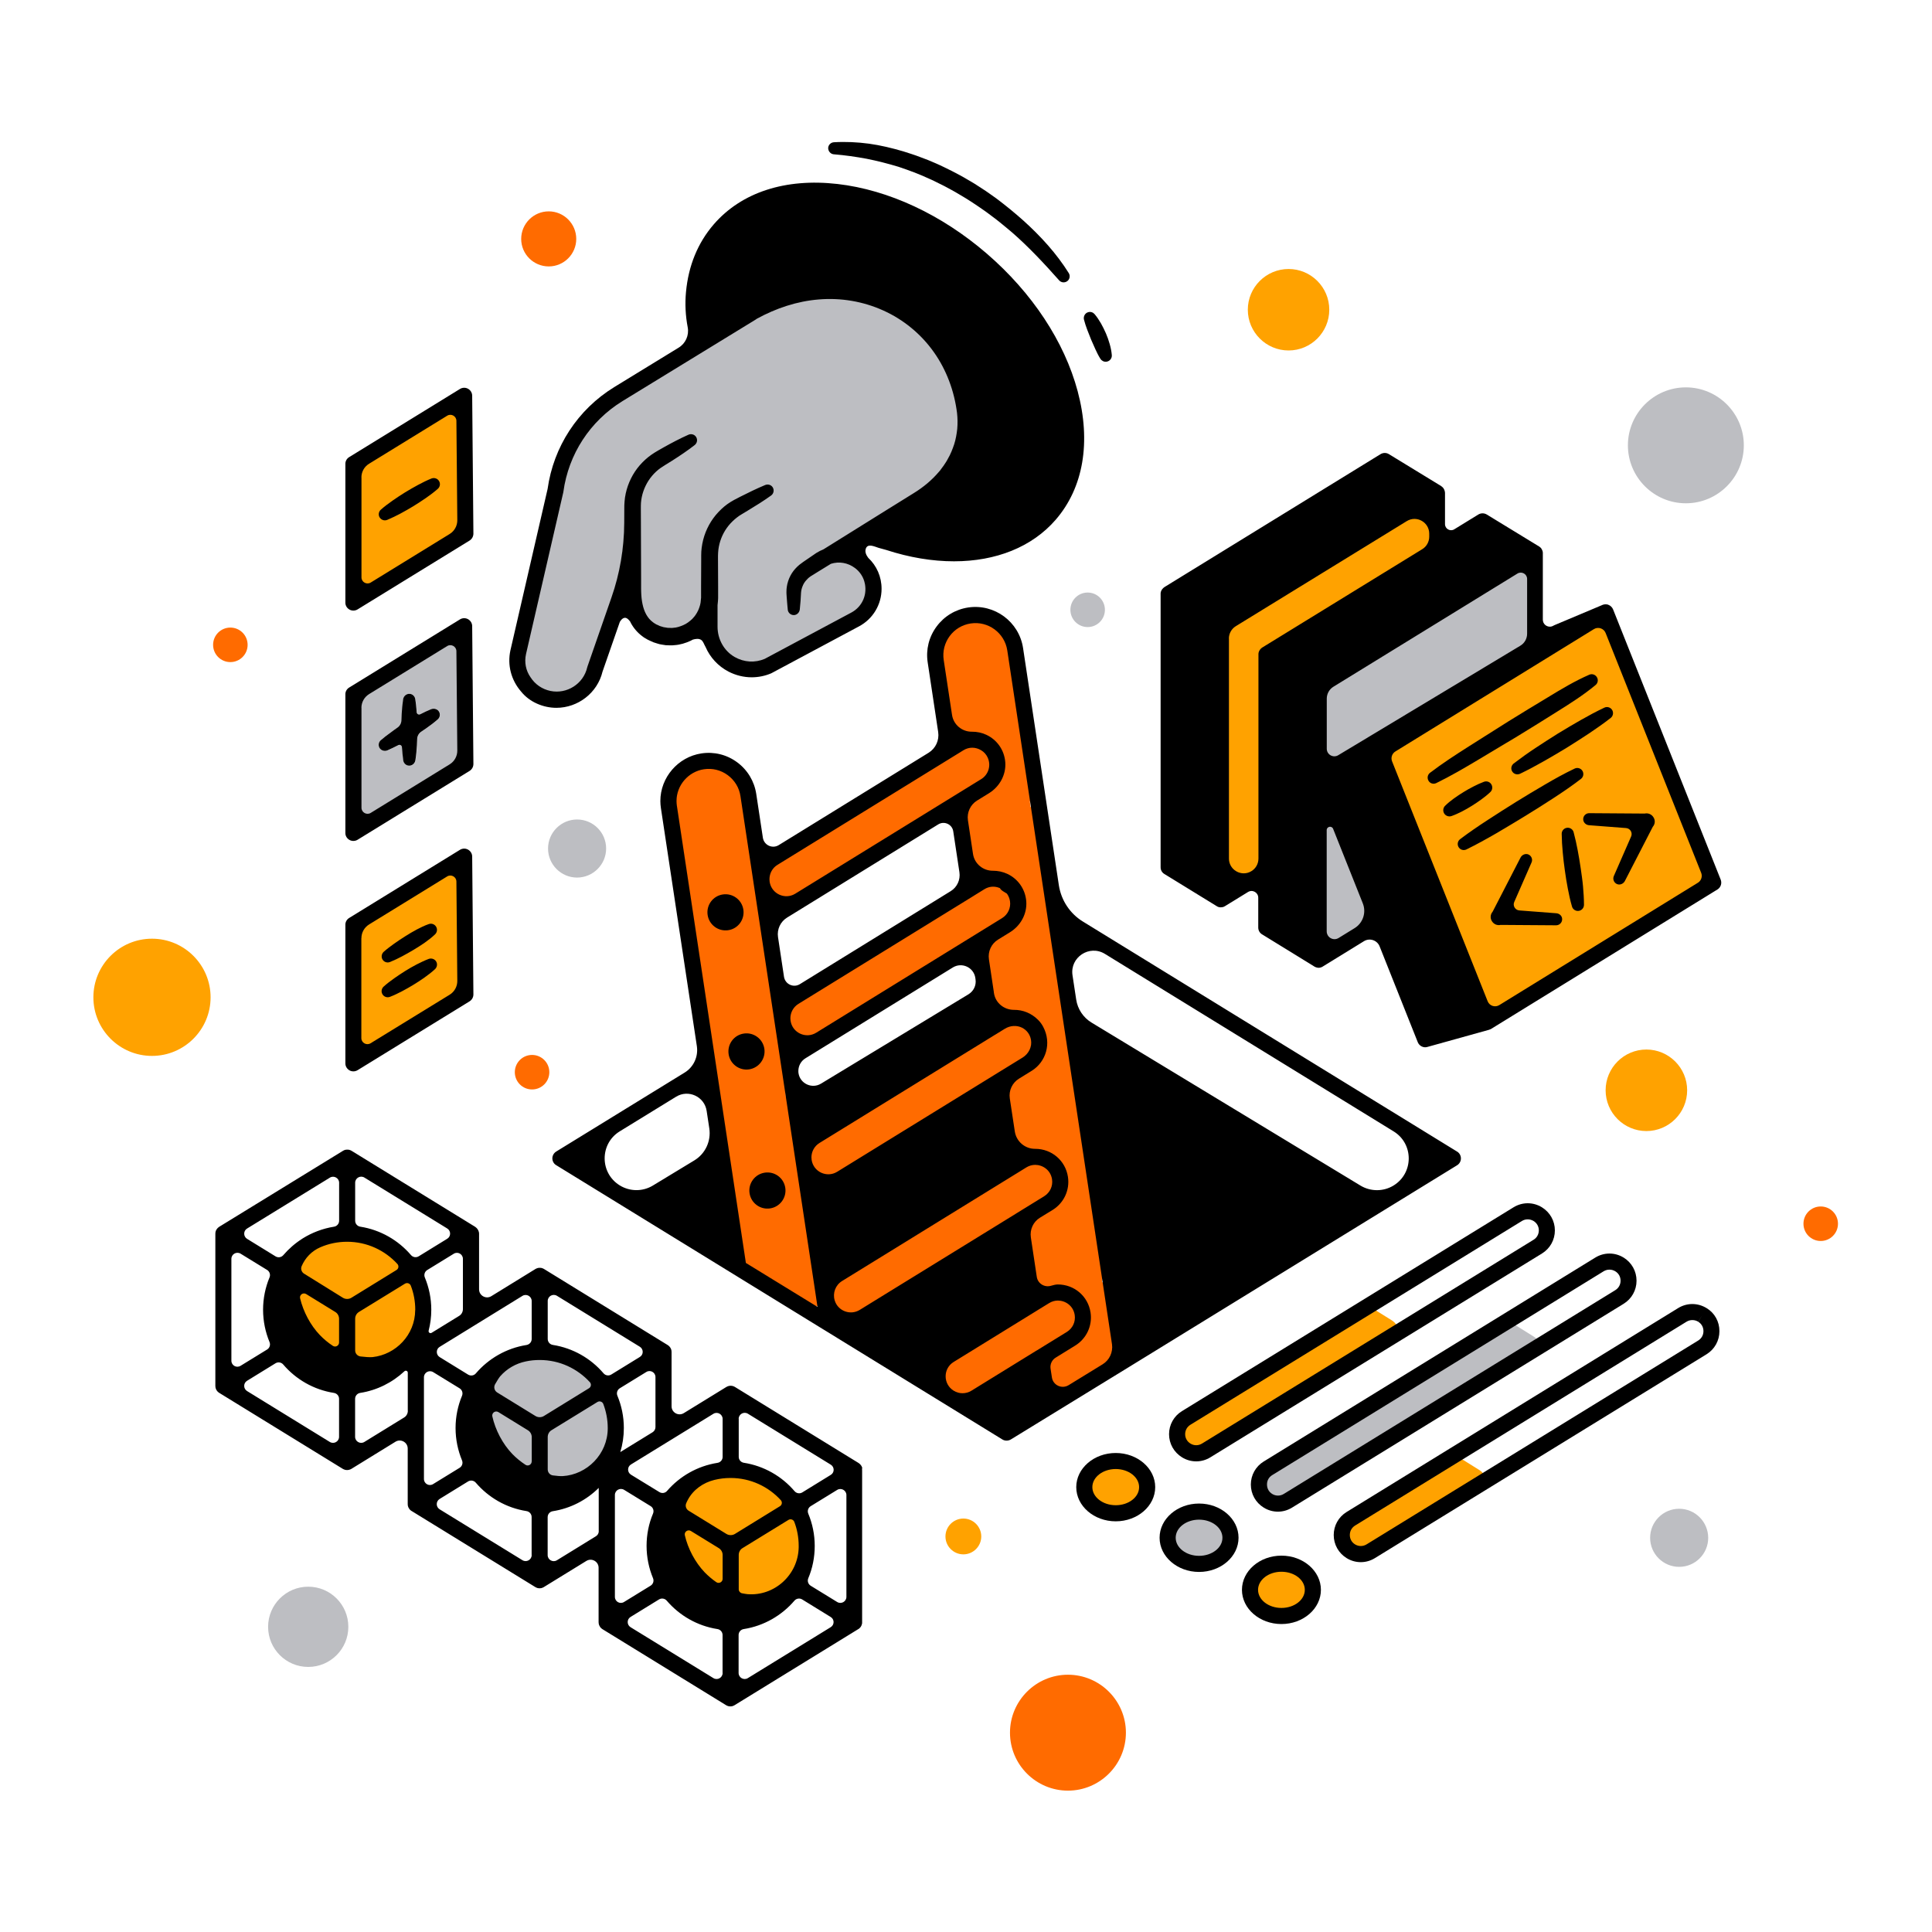 <svg width="3000" height="3000" viewBox="0 0 3000 3000" fill="none" xmlns="http://www.w3.org/2000/svg">
<path d="M2827.2 1873.4C2812.4 1873.4 2800.4 1885.4 2800.4 1900.2C2800.4 1915 2812.4 1927 2827.2 1927C2842 1927 2854 1915 2854 1900.2C2854 1885.4 2842 1873.4 2827.2 1873.4Z" fill="#FF6B00"/>
<path d="M1477.1 1110.2C1479.5 1125.8 1492.8 1137.1 1508.8 1137.1C1508.9 1137.1 1509 1137.1 1509.2 1137.1C1516.6 1137 1524.1 1138.6 1530.9 1141.8C1547.5 1149.5 1558.6 1165.6 1559.9 1183.8C1561.3 1202.5 1551.7 1220.5 1535 1230.8L1516.5 1242.2C1505.7 1248.9 1499.9 1261.3 1501.8 1273.8L1509.7 1326.2C1512.1 1341.8 1525.4 1353.1 1541.4 1353.1C1541.5 1353.1 1541.6 1353.1 1541.7 1353.1C1541.9 1353.1 1542 1353.1 1542.2 1353.1C1549.6 1353.1 1556.7 1354.7 1563.4 1357.8C1579.9 1365.5 1591 1381.6 1592.4 1399.8C1593.8 1418.5 1584.2 1436.5 1567.5 1446.8L1549 1458.2C1538.2 1464.9 1532.4 1477.3 1534.3 1489.8L1541.9 1540.4C1541.9 1540.5 1541.9 1540.6 1541.9 1540.7L1542.1 1542.2C1544.4 1557.8 1558 1569.1 1574.3 1569.1C1574.5 1569.1 1574.6 1569.1 1574.8 1569.1C1588.2 1569.1 1601.1 1574.5 1610.9 1584.3C1614.1 1587.5 1616.7 1591.1 1618.8 1595C1631.6 1619.1 1624 1648 1601.1 1662.1L1581.5 1674.2C1570.7 1680.9 1564.9 1693.3 1566.8 1705.8L1574.6 1757.3C1577 1773.1 1590.9 1785 1606.9 1785C1606.9 1785 1606.9 1785 1607 1785H1607.3C1632.4 1785 1653.3 1803 1657.1 1827.8C1660.1 1847.8 1651 1867.5 1633.8 1878.1L1614.2 1890.1C1603.4 1896.8 1597.6 1909.2 1599.5 1921.7L1608.7 1982.9C1609.5 1988.1 1612.5 1992.7 1616.9 1995.5C1621.4 1998.4 1627 1999.1 1632.2 1997.6C1636.6 1996.3 1640 1995.6 1642.5 1995.6C1667.6 1995.6 1688.5 2013.6 1692.3 2038.4C1695.3 2058.4 1686.2 2078.1 1669 2088.7L1638.7 2107.4C1632.5 2111.2 1629.2 2118.3 1630.3 2125.5L1632.4 2139.2C1633.3 2145.2 1637.2 2150.4 1642.7 2152.9C1645.1 2154 1647.7 2154.6 1650.3 2154.6C1653.6 2154.6 1656.9 2153.7 1659.8 2151.9L1712.6 2119.4C1723.6 2112.6 1729.4 2100 1727.5 2087.2L1713.2 1992.2L1713.1 1991.7L1712.7 1991.5C1712.2 1991.2 1711.7 1991 1711.3 1990.8C1711.5 1988.4 1711.6 1985.8 1711.8 1983V1982.9L1601.8 1254.2L1601.7 1253.6L1601.2 1253.4C1600.8 1253.3 1600.5 1253.1 1600.1 1253L1599.2 1244.7C1599.5 1244.1 1599.7 1243.4 1600 1242.7L1600.1 1242.5L1565 1009.8C1560.8 982 1534.8 962.9 1507 967C1493.6 969 1481.7 976.2 1473.7 987.1C1465.6 998.1 1462.3 1011.5 1464.3 1024.9L1477.1 1110.2Z" fill="#FF6B00"/>
<path d="M1224.2 1722.9C1224.2 1722.8 1224.2 1722.8 1224.2 1722.7L1221.4 1703.9L1220.9 1703.7C1220.7 1703.6 1220.5 1703.5 1220.3 1703.4C1220.1 1699.9 1219.9 1696.1 1219.6 1691.9L1150.9 1236.4C1148.9 1223 1141.7 1211.1 1130.8 1203C1119.9 1194.9 1106.4 1191.6 1093 1193.6C1068.3 1197.3 1049.7 1218.9 1049.7 1243.8C1049.7 1246.3 1049.9 1248.9 1050.3 1251.5L1157.4 1961.2L1157.5 1961.7L1266.3 2028.6L1266.7 2028.8L1267.1 2028.7C1268 2028.5 1268.9 2028.2 1269.7 2027.8L1270.4 2027.5L1265.6 1995.3L1224.2 1722.9Z" fill="#FF6B00"/>
<path d="M1564.3 1387L1564.2 1386.8L1557.2 1382.5C1555.6 1381.5 1554.4 1380.2 1553.4 1378.5L1553.2 1378.2L1552.9 1378.1C1544.7 1374.6 1535.6 1375.3 1528 1380L1511.8 1390L1239.3 1558C1231.2 1563 1226.3 1571.7 1226.3 1581.2C1226.3 1582.6 1226.4 1583.9 1226.6 1585.2C1228 1594.3 1233.8 1602 1242.1 1605.9C1245.8 1607.6 1249.7 1608.5 1253.6 1608.5C1258.6 1608.5 1263.5 1607.1 1267.9 1604.5L1556.6 1426.5C1565.9 1420.8 1570.9 1410.1 1569.3 1399.2C1568.6 1394.8 1566.9 1390.6 1564.3 1387Z" fill="#FF6B00"/>
<path d="M1209.6 1390C1213.3 1391.7 1217.2 1392.5 1221 1392.5C1226 1392.5 1230.9 1391.1 1235.3 1388.4L1523.9 1210.5C1535.8 1203.2 1540.2 1188.5 1534.3 1175.6C1532.2 1170.9 1528.5 1166.8 1524 1164.1C1514.9 1158.6 1504.2 1158.5 1495.2 1164L1206.7 1342C1198.6 1347 1193.7 1355.7 1193.7 1365.3C1193.7 1366.7 1193.8 1368 1194 1369.4C1195.5 1378.4 1201.3 1386.2 1209.6 1390Z" fill="#FF6B00"/>
<path d="M1621.8 1858.4C1631.1 1852.7 1636.1 1842 1634.5 1831.1C1632.2 1815.8 1619.1 1807.9 1607.4 1807.9C1602.5 1807.9 1597.5 1809.3 1593.2 1812L1577.6 1821.6C1577.5 1821.6 1577.5 1821.7 1577.4 1821.7L1306.9 1988.4C1296.4 1994.9 1291.5 2007.7 1295.1 2019.5C1297.5 2027.7 1303.5 2034.1 1311.5 2037.1C1314.7 2038.3 1318 2038.9 1321.2 2038.9C1326.2 2038.9 1331.1 2037.5 1335.5 2034.8L1577.9 1885.4L1621.8 1858.4Z" fill="#FF6B00"/>
<path d="M1545.3 1669.5C1545.4 1669.4 1545.5 1669.4 1545.5 1669.3L1588.4 1642.9C1598.3 1636.8 1603.6 1625.4 1601.7 1614.5C1600.3 1605.9 1595 1598.8 1587.2 1594.9C1578.8 1590.6 1568.2 1591.2 1559.7 1596.5L1545 1605.6H1544.8L1544.6 1605.8L1271.9 1774C1263.9 1778.9 1258.9 1787.8 1258.9 1797.2C1258.9 1798.4 1259 1799.7 1259.2 1801.3C1260.6 1810.4 1266.4 1818.1 1274.7 1822C1278.4 1823.7 1282.3 1824.5 1286.2 1824.5C1291.2 1824.5 1296.1 1823.1 1300.5 1820.4L1545.3 1669.5Z" fill="#FF6B00"/>
<path d="M1610.2 2097.9L1657 2069.1C1666.3 2063.3 1671.3 2052.6 1669.7 2041.8C1667.4 2026.5 1654.3 2018.6 1642.6 2018.6C1637.6 2018.6 1632.7 2020 1628.4 2022.7L1609.5 2034.3L1609.3 2034.4L1480.3 2113.9C1472.2 2118.9 1467.3 2127.6 1467.3 2137.1C1467.3 2146.6 1472.2 2155.3 1480.3 2160.3C1484.7 2163 1489.6 2164.4 1494.6 2164.4C1499.5 2164.4 1504.5 2163 1508.9 2160.3L1609.8 2098.1C1610 2098.1 1610.1 2098 1610.2 2097.9Z" fill="#FF6B00"/>
<path d="M1658.3 2600.5C1608.7 2600.5 1568.3 2640.9 1568.3 2690.5C1568.3 2740.1 1608.7 2780.5 1658.3 2780.5C1707.9 2780.5 1748.3 2740.1 1748.3 2690.5C1748.3 2640.9 1707.9 2600.5 1658.3 2600.5Z" fill="#FF6B00"/>
<path d="M852.1 328.2C828.5 328.2 809.3 347.4 809.3 371C809.3 394.6 828.5 413.7 852.1 413.7C875.7 413.7 894.8 394.5 894.8 371C894.8 347.4 875.6 328.2 852.1 328.2Z" fill="#FF6B00"/>
<path d="M826.2 1638.1C811.4 1638.1 799.4 1650.1 799.4 1664.9C799.4 1679.7 811.4 1691.7 826.2 1691.7C841 1691.7 853 1679.7 853 1664.9C853 1650.1 841 1638.1 826.2 1638.1Z" fill="#FF6B00"/>
<path d="M357.7 974.5C342.9 974.5 330.9 986.5 330.9 1001.3C330.9 1016.1 342.9 1028.1 357.7 1028.1C372.5 1028.1 384.5 1016.1 384.5 1001.3C384.5 986.5 372.5 974.5 357.7 974.5Z" fill="#FF6B00"/>
<path d="M1688.9 920.1C1674.1 920.1 1662.1 932.1 1662.1 946.9C1662.1 961.7 1674.1 973.7 1688.9 973.7C1703.7 973.7 1715.7 961.7 1715.7 946.9C1715.7 932.1 1703.7 920.1 1688.9 920.1Z" fill="#BDBEC2"/>
<path d="M2617.8 601.5C2568.2 601.5 2527.8 641.9 2527.8 691.5C2527.8 741.1 2568.2 781.5 2617.8 781.5C2667.4 781.5 2707.8 741.1 2707.8 691.5C2707.8 641.9 2667.4 601.5 2617.8 601.5Z" fill="#BDBEC2"/>
<path d="M2607.4 2342.8C2582.6 2342.8 2562.3 2363 2562.3 2387.9C2562.3 2412.8 2582.5 2433 2607.4 2433C2632.3 2433 2652.5 2412.8 2652.5 2387.9C2652.4 2363 2632.2 2342.8 2607.4 2342.8Z" fill="#BDBEC2"/>
<path d="M2381.5 2075.4L2352.7 2057.4L1974.9 2289.8C1969.4 2293.2 1966.3 2298.8 1966.3 2305.2C1966.3 2311.6 1969.4 2317.3 1974.9 2320.6C1977.8 2322.4 1981.1 2323.3 1984.4 2323.3C1987.7 2323.3 1991 2322.4 1993.9 2320.6L2385.3 2080L2386.4 2079.3L2385.5 2078.4C2384.3 2077.3 2383 2076.3 2381.5 2075.4Z" fill="#BDBEC2"/>
<path d="M1861.9 2358.7C1841.3 2358.7 1824.6 2371.8 1824.6 2387.8C1824.6 2403.9 1841.4 2416.9 1861.9 2416.9C1882.5 2416.9 1899.2 2403.8 1899.2 2387.8C1899.3 2371.8 1882.5 2358.7 1861.9 2358.7Z" fill="#BDBEC2"/>
<path d="M1450.6 545.7C1430.7 517.7 1403.5 495.3 1371.9 481.1C1340.7 466.9 1305.9 461 1271.2 463.9C1238.7 466.5 1206.2 476.6 1174.6 494L1174.4 494.1C1173.8 494.6 1173.3 495 1172.7 495.4L965.9 622C915.4 653.1 881.8 704.7 873.8 763.5L873.6 764.6L815.8 1015.5C813 1028.4 815.5 1041.7 822.7 1052.8C830 1064 841.1 1071.6 854.1 1074.3C857.4 1075 860.8 1075.3 864.1 1075.3C886.6 1075.3 907.1 1059.7 912.4 1037.1C912.5 1036.8 912.5 1036.6 912.6 1036.3L912.7 1035.7L950 928.4C956.5 909.7 961.4 890.4 964.7 871.1C968 851.6 969.7 831.8 969.8 812.2L969.9 790.7C969.9 786 970 782.2 970.3 779C970.6 775.1 971.2 771.2 972.1 767C975.5 751 983 736 993.5 723.7C998.8 717.5 1004.9 712 1011.5 707.4C1016.6 703.8 1021.2 701.3 1025.6 698.8C1027.3 697.8 1029 696.9 1030.7 695.9C1040.9 690.2 1054.4 682.9 1068.7 676.5C1072.5 674.8 1077.1 676 1079.3 679.3C1081.9 683.1 1081.1 688 1077.6 690.8C1067.7 698.5 1056.8 706 1042.2 715.2C1040.1 716.5 1037.9 717.9 1035.8 719.2C1031.7 721.7 1027.9 724 1024.9 726.2C1019.8 729.8 1015.2 734.1 1011.2 738.8C1003.2 748.2 997.7 759.6 995.1 771.9C994.4 775.3 994 778.3 993.8 781.1C993.5 784.3 993.5 787 993.5 790.8L993.6 812.3L993.9 898.3L994 914.4L994.1 919.4C994.3 926.4 995 932.9 996.2 938.6C999 951.7 1004.6 961.4 1012.8 967.4L1014.5 968.6L1015.2 969C1015.5 969.2 1015.9 969.4 1016.3 969.6C1016.6 969.8 1016.9 970 1017.2 970.1C1017.5 970.3 1017.8 970.5 1018.1 970.6L1020.1 971.5L1023.9 973.3L1030 975.2C1030.5 975.3 1031 975.4 1031.5 975.5C1031.7 975.5 1032 975.6 1032.2 975.6L1036.3 976.3L1040.6 976.4C1040.9 976.4 1041.2 976.4 1041.6 976.4C1042 976.4 1042.3 976.4 1042.7 976.4L1044.8 976.1C1051 975.9 1056.8 973.6 1061.2 971.7C1066.9 969.2 1071.7 965.2 1075.2 962L1075.3 961.9C1075.9 961.2 1076.4 960.6 1077 959.9C1078.3 958.5 1079.6 957 1080.6 955.3C1080.9 954.9 1081.2 954.5 1081.5 954C1082 953.3 1082.6 952.5 1082.9 951.7L1084.8 947.9C1087.4 941.7 1088.7 936.4 1088.8 931.5L1089.1 928.3L1089.4 862.5L1089.6 856.4L1090.2 850.3C1090.4 848.9 1090.7 847.4 1090.9 846C1091 845.4 1091.1 844.8 1091.2 844.3C1094.3 828.3 1101.5 813.2 1111.8 800.5C1117.2 794 1123.1 788.4 1129.5 783.8L1134.5 780.4L1139.8 777.3C1141.9 776.1 1144 775.1 1146 774C1147.1 773.4 1148.2 772.9 1149.3 772.3C1161.3 766.2 1174.2 759.8 1187.9 754.1C1191.8 752.5 1196.3 753.8 1198.5 757.2C1200.9 761 1200 766.1 1196.4 768.7C1184.4 777.3 1171.9 785 1160.3 792.1L1151.1 797.6L1147.1 800.1L1143.3 802.8C1138.2 806.7 1133.7 811 1130 815.7C1122.2 825.3 1116.9 836.8 1114.6 849C1114.5 849.6 1114.4 850.2 1114.3 850.8C1114.1 851.7 1114 852.6 1113.9 853.5L1113.5 858.1L1113.3 862.7L1113.5 911L1113.6 928.4L1113.3 933.3C1113.2 935.1 1113.1 936.9 1112.7 939.3V972.9C1112.7 993 1123.2 1011.4 1140 1020.9C1154.9 1029.3 1171.7 1030.3 1187.4 1023.8L1322.1 951.8C1340 942.2 1348.4 921.8 1342.5 902.1C1340 893.8 1334.8 886.4 1327.9 881.2C1316.6 872.7 1302.6 870.3 1289.5 874.5L1268.8 887.2L1257.7 894.1C1255 895.8 1252.5 898.1 1250.2 900.9C1248.1 903.4 1246.3 906.4 1245 909.6C1243.7 912.7 1242.8 916.1 1242.5 919.6L1241.6 932.9C1241.3 936.9 1241 941.3 1240.5 946.2C1240 950.6 1236.5 954 1232.3 954.1C1227.9 954.2 1224.2 951 1223.7 946.6C1223.3 942.3 1222.8 937.6 1222.5 932.9L1222 926.1L1221.7 921V918.9C1221.6 907.6 1225.4 896.3 1232.3 887.1C1236 882.4 1240.1 878.4 1244.7 875.2C1245.3 874.8 1245.9 874.4 1246.4 874.1L1246.9 873.8V873.7L1267.6 859.5C1267.7 859.4 1267.8 859.4 1267.9 859.3C1268 859.3 1268 859.2 1268.1 859.1C1271.3 857.1 1274.8 855.4 1278.5 853.9L1279.9 853L1372.8 795.1L1419.3 766.2C1434.4 756.9 1447.4 745.9 1458 733.5C1459.2 732.2 1460.3 730.8 1461.3 729.5L1462 728.6C1462.1 728.4 1462.3 728.2 1462.5 728C1462.6 727.8 1462.8 727.6 1462.9 727.4L1463.1 727.2V726.9C1463.2 726.9 1463.2 726.8 1463.3 726.8L1463.4 726.7L1463.5 726.6C1464.2 725.7 1465 724.6 1465.8 723.5C1466.4 722.5 1467.1 721.6 1467.7 720.6C1469.3 718.1 1471 715.6 1472.4 712.9C1476.2 706.5 1479.3 699.3 1482.3 690.2C1484.6 683.2 1486.1 675.5 1487.2 666C1487.9 657.4 1487.7 649.1 1486.8 641.3C1482.8 606.2 1470.2 573.1 1450.6 545.7Z" fill="#BDBEC2"/>
<path d="M820.1 2219.9L774.3 2191.7C771.8 2190.1 768.7 2190.3 766.3 2192C763.9 2193.7 762.8 2196.6 763.5 2199.5C768.4 2221.3 779.8 2242.7 794.8 2258.3C800.8 2264.6 807.8 2270.3 815.3 2275.3C816.5 2276.1 817.9 2276.5 819.3 2276.5C820.5 2276.5 821.7 2276.2 822.8 2275.6C825.2 2274.3 826.6 2271.9 826.6 2269.2V2231.3C826.6 2226.7 824.1 2222.3 820.1 2219.9Z" fill="#BDBEC2"/>
<path d="M915.1 2156.6C917 2155.5 918.2 2153.6 918.5 2151.4C918.8 2149.3 918.1 2147.1 916.7 2145.5C906.8 2134.7 895 2126.1 881.7 2120.1C867.9 2113.9 853.2 2110.7 837.9 2110.7C830.5 2110.7 823.2 2111.5 816.2 2112.9C800.5 2116.1 786.2 2124.5 775.9 2136.3C773.8 2138.7 770.3 2144.4 767.7 2149C765 2153.9 766.5 2160 771.3 2162.9L830.8 2199.5C833 2200.8 835.4 2201.5 837.9 2201.5C840.3 2201.5 842.8 2200.8 844.9 2199.5L915.1 2156.6Z" fill="#BDBEC2"/>
<path d="M933.4 2175.4C931.3 2174.7 929.1 2174.9 927.2 2176.1L855.9 2219.9C852 2222.3 849.5 2226.7 849.5 2231.4V2281.7C849.5 2286.9 853.4 2291.3 858.5 2292C862.8 2292.5 868.4 2293.1 872.1 2293.1C872.7 2293.1 873.2 2293.1 873.6 2293.1C892.4 2292 910.1 2283.8 923.4 2269.9C937 2255.8 944.5 2237.4 944.6 2218V2217.4C944.6 2204.4 942.3 2191.7 937.7 2179.6C937 2177.6 935.4 2176.1 933.4 2175.4Z" fill="#BDBEC2"/>
<path d="M941.2 1317.6C941.2 1292.7 921 1272.5 896.1 1272.5C871.3 1272.5 851 1292.7 851 1317.6C851 1342.4 871.2 1362.7 896.1 1362.7C920.9 1362.6 941.2 1342.4 941.2 1317.6Z" fill="#BDBEC2"/>
<path d="M709.6 1011.1C709.6 1007.3 707.6 1004 704.3 1002.1C701 1000.3 697.1 1000.4 693.9 1002.3L572.6 1076.9C564.9 1081.7 560.2 1090 560.2 1099V1254.2C560.2 1258 562.2 1261.4 565.5 1263.2C567.1 1264.1 568.8 1264.5 570.6 1264.5C572.5 1264.5 574.3 1264 576 1263L698.6 1187.6C706.3 1182.9 711 1174.3 711 1165.3L709.6 1011.1ZM591.4 1149.3C596.4 1145 601.6 1141.1 606.8 1137.3C608.5 1136 610.2 1134.7 612 1133.5C613.7 1132.3 615.4 1131.1 617.1 1129.9C620.9 1127.3 623.3 1123.1 623.5 1118.5C623.6 1115.4 623.7 1112.3 623.9 1109.2C624.3 1101.4 625 1093.5 626.2 1085.7C627 1080.7 631.4 1076.9 636.4 1077.4C640.9 1077.8 644.3 1081.2 645 1085.3C645.9 1090.8 646.5 1096.3 646.9 1101.8C647 1102.8 647 1104.3 647.2 1105.9C647.4 1108.6 650.3 1110.3 652.7 1109.1C652.7 1109.1 652.7 1109.1 652.8 1109.1C658.2 1106.3 663.7 1103.6 669.5 1101.3C674.2 1099.4 679.9 1101 682.2 1105.6C684.2 1109.6 683.1 1114.3 680 1117C674.1 1122.2 667.9 1126.8 661.6 1131.2C659.2 1132.9 656.8 1134.5 654.4 1136.1C650.5 1138.7 648.1 1143 648 1147.7C647.9 1150.9 647.8 1154 647.6 1157.2C647.2 1165 646.5 1172.9 645.2 1180.7C644.4 1185.6 640 1189.4 635 1189C630.5 1188.6 627.1 1185.2 626.4 1181.1C625.6 1175.8 624.8 1166.3 624.3 1160.2C624.1 1157.5 621.2 1155.9 618.8 1157.1C613.8 1159.7 606.2 1163.4 601.7 1165.3C597.1 1167.2 591.6 1165.4 589.3 1160.9C587.1 1156.8 588.3 1152.1 591.4 1149.3Z" fill="#BDBEC2"/>
<path d="M478.6 2463.8C444.3 2463.8 416.3 2491.7 416.3 2526.1C416.3 2560.5 444.2 2588.4 478.6 2588.4C513 2588.4 540.9 2560.5 540.9 2526.1C540.9 2491.7 513 2463.8 478.6 2463.8Z" fill="#BDBEC2"/>
<path d="M2065.9 1457.6C2067.9 1458.7 2070.1 1459.3 2072.3 1459.3C2074.7 1459.3 2077 1458.6 2079.2 1457.3L2103.9 1442.1C2117.5 1433.7 2123.1 1416.9 2117.2 1402.1L2071.2 1286.6C2069.9 1283.3 2066.8 1282.3 2064.3 1282.8C2061.8 1283.3 2059.3 1285.4 2059.3 1288.9V1446C2059.2 1451 2061.7 1455.3 2065.9 1457.6Z" fill="#BDBEC2"/>
<path d="M2065.6 1173.7C2067.6 1174.8 2069.7 1175.4 2071.9 1175.4C2074.2 1175.4 2076.4 1174.8 2078.5 1173.6L2361.2 1003.6C2368 999.5 2372.3 992 2372.3 984V899C2372.3 895 2370.2 891.5 2366.8 889.6C2363.3 887.7 2359.2 887.7 2355.8 889.8L2070 1065.5C2063.3 1069.6 2059.1 1077.1 2059.1 1084.9V1162.6C2059.2 1167.3 2061.6 1171.4 2065.6 1173.7Z" fill="#BDBEC2"/>
<path d="M2297.3 2282.8C2288.2 2277.1 2279.2 2271.5 2270.1 2265.8L2269.6 2265.5H2268.5L2103 2367.3C2097.2 2370.9 2093.9 2376.8 2093.9 2383.6C2093.9 2390.4 2097.2 2396.3 2103 2399.9C2106 2401.7 2109.5 2402.7 2113 2402.7C2116.5 2402.7 2120 2401.7 2123 2399.9L2303.8 2288.7L2302.2 2286.9C2300.9 2285.3 2299.2 2284 2297.3 2282.8Z" fill="#FFA200"/>
<path d="M2167.7 2056.3C2166.1 2054 2163.9 2052 2161.3 2050.3C2152.9 2045.1 2144.5 2039.8 2136.1 2034.6L2135 2033.9L1847.3 2210.8C1841.5 2214.3 1838.2 2220.3 1838.2 2227.1C1838.2 2233.9 1841.5 2239.8 1847.3 2243.3C1850.4 2245.2 1853.9 2246.2 1857.4 2246.2C1860.9 2246.2 1864.4 2245.2 1867.4 2243.4L2168.9 2058.1L2167.7 2056.3Z" fill="#FFA200"/>
<path d="M2000.9 544.2C2035.8 544.2 2064.1 515.8 2064.1 480.9C2064.1 446 2035.7 417.7 2000.9 417.7C1966 417.7 1937.6 446.1 1937.6 480.9C1937.6 515.8 1966 544.2 2000.9 544.2Z" fill="#FFA200"/>
<path d="M1989.8 2438.6C1968.7 2438.6 1951.5 2452.1 1951.5 2468.7C1951.5 2485.3 1968.7 2498.8 1989.8 2498.8C2010.9 2498.8 2028.1 2485.3 2028.1 2468.7C2028.1 2452.1 2011 2438.6 1989.8 2438.6Z" fill="#FFA200"/>
<path d="M1732.5 2279.2C1711.4 2279.2 1694.1 2292.7 1694.1 2309.3C1694.1 2325.9 1711.3 2339.4 1732.5 2339.4C1753.7 2339.4 1770.8 2325.9 1770.8 2309.3C1770.9 2292.6 1753.7 2279.2 1732.5 2279.2Z" fill="#FFA200"/>
<path d="M236 1457.6C185.8 1457.6 145 1498.4 145 1548.6C145 1598.8 185.8 1639.6 236 1639.6C286.2 1639.6 327 1598.8 327 1548.6C327 1498.4 286.2 1457.6 236 1457.6Z" fill="#FFA200"/>
<path d="M2556.5 1629.7C2521.6 1629.7 2493.2 1658.1 2493.2 1693C2493.2 1727.9 2521.6 1756.3 2556.5 1756.3C2591.4 1756.3 2619.8 1727.9 2619.8 1693C2619.8 1658.1 2591.4 1629.7 2556.5 1629.7Z" fill="#FFA200"/>
<path d="M1495.9 2358C1480.6 2358 1468.1 2370.5 1468.1 2385.8C1468.1 2401.1 1480.6 2413.6 1495.9 2413.6C1511.2 2413.6 1523.7 2401.1 1523.7 2385.8C1523.7 2370.5 1511.2 2358 1495.9 2358Z" fill="#FFA200"/>
<path d="M521.7 2035.5L476.5 2007.7C473.6 2005.9 470.1 2006.1 467.3 2008.1C464.6 2010.1 463.4 2013.3 464.2 2016.5C469.3 2038.1 480.7 2059.2 495.5 2074.6C501.5 2080.9 508.4 2086.5 515.9 2091.5C517.3 2092.4 518.8 2092.9 520.4 2092.9C521.8 2092.9 523.1 2092.6 524.3 2091.9C527 2090.4 528.6 2087.7 528.6 2084.7V2047.9C528.5 2042.8 525.9 2038.1 521.7 2035.5Z" fill="#FFA200"/>
<path d="M616.7 1973.8C618.8 1972.5 620.2 1970.3 620.6 1967.9C620.9 1965.5 620.2 1963 618.5 1961.2C598.1 1938.9 569.1 1926.1 539.1 1926.1C524.3 1926.1 510 1929.1 496.6 1934.9C483.2 1940.7 472.5 1951.4 466.7 1965.2C464.5 1970.4 466.4 1976.3 471.2 1979.3L531.6 2016.8C533.9 2018.2 536.5 2019 539.2 2019C541.9 2019 544.5 2018.3 546.8 2016.8L616.7 1973.8Z" fill="#FFA200"/>
<path d="M634.7 1990.9C632.4 1990.1 629.8 1990.4 627.7 1991.7L556.4 2035.5C552.1 2038.1 549.5 2042.8 549.5 2047.8V2097.1C549.5 2102.8 553.8 2107.7 559.5 2108.4C564 2108.9 570.3 2109.5 575.1 2109.5C576.5 2109.5 577.7 2109.5 578.6 2109.4C596.8 2107.4 613.8 2098.9 626.4 2085.3C639.3 2071.4 646.5 2053.4 646.6 2034.5V2033.9C646.6 2020.7 644.2 2007.9 639.6 1995.8C638.8 1993.4 637 1991.6 634.7 1990.9Z" fill="#FFA200"/>
<path d="M1117.1 2402.1L1073.8 2375.5C1070.9 2373.7 1067.4 2373.9 1064.6 2375.9C1061.9 2377.9 1060.7 2381.1 1061.4 2384.3C1066.4 2406 1077.9 2427.3 1092.8 2442.9C1098.4 2448.7 1104.5 2453.9 1111.1 2458.4C1112.5 2459.4 1114.1 2459.9 1115.7 2459.9C1117 2459.9 1118.3 2459.6 1119.5 2458.9C1122.2 2457.5 1123.9 2454.7 1123.9 2451.6V2414.5C1124 2409.5 1121.4 2404.8 1117.1 2402.1Z" fill="#FFA200"/>
<path d="M1212.1 2340.5C1214.2 2339.2 1215.6 2337 1216 2334.6C1216.3 2332.2 1215.6 2329.8 1213.9 2328C1193.5 2305.7 1164.6 2292.9 1134.5 2292.9C1125.9 2292.9 1117.2 2293.9 1108.8 2296C1090.1 2300.6 1074.6 2312.3 1066.3 2327.9C1065.3 2329.7 1064.4 2331.7 1063.5 2333.9C1061.6 2338.9 1063.6 2344.7 1068.2 2347.5L1126.9 2383.6C1129.2 2385 1131.8 2385.8 1134.5 2385.8C1137.2 2385.8 1139.8 2385.1 1142.1 2383.6L1212.1 2340.5Z" fill="#FFA200"/>
<path d="M1230.2 2357.5C1227.9 2356.7 1225.3 2357 1223.2 2358.3L1151.9 2402.1C1147.7 2404.7 1145 2409.5 1145 2414.4V2467.8C1145 2471.7 1147.8 2475.1 1151.6 2475.9C1155.7 2476.7 1158.6 2477.1 1160.5 2477.3C1162.4 2477.5 1164.4 2477.5 1166.3 2477.5C1184.9 2477.5 1202.9 2470.5 1216.9 2457.9C1232.7 2443.6 1241.7 2424 1242.1 2402.8C1242.1 2402 1242.1 2401.2 1242.1 2400.4C1242.1 2387.3 1239.7 2374.4 1235.1 2362.2C1234.3 2360.1 1232.5 2358.3 1230.2 2357.5Z" fill="#FFA200"/>
<path d="M1931.1 1358.1C1935.7 1358.1 1940.1 1356.8 1944.1 1354.4C1951.5 1349.8 1956 1341.9 1956 1333.2V1016.2C1956 1016.1 1956 1015.9 1956 1015.8C1956 1015.6 1956 1015.5 1956 1015.4C1956 1015 1956.1 1014.5 1956.2 1014C1956.2 1013.9 1956.2 1013.8 1956.2 1013.7V1013.6C1956.3 1013 1956.5 1012.5 1956.8 1012L1956.9 1011.9C1956.9 1011.8 1957 1011.8 1957 1011.7C1957.3 1011.2 1957.5 1010.8 1957.7 1010.4L1957.8 1010.3C1957.8 1010.2 1957.9 1010.1 1958 1010C1958.3 1009.5 1958.7 1009.1 1959.2 1008.6C1959.2 1008.6 1959.3 1008.5 1959.4 1008.4C1959.7 1008.1 1960.2 1007.7 1960.7 1007.4L1960.9 1007.3L2209.3 854.6C2216.6 850.1 2221.2 841.9 2221.2 833.4V828.8C2221.2 819.6 2216.4 811.5 2208.4 807C2200.4 802.5 2191 802.7 2183.2 807.5L1918 970.6C1910.7 975.1 1906.2 983.1 1906.2 991.6V1333.1C1906.2 1346.9 1917.4 1358.1 1931.1 1358.1Z" fill="#FFA200"/>
<path d="M2642.4 1355.1L2494 982.6C2492.5 978.9 2489.5 976 2485.7 974.8C2481.9 973.5 2477.8 974 2474.4 976.1L2166 1166.1C2160.4 1169.5 2158.1 1176.5 2160.5 1182.6L2308.9 1555.1C2309.6 1556.7 2310.5 1558.2 2311.7 1559.4C2311.9 1559.6 2312.1 1559.8 2312.2 1559.9C2312.8 1560.4 2313.4 1560.9 2314 1561.3C2316.2 1562.8 2318.8 1563.5 2321.5 1563.5C2322.4 1563.5 2323.2 1563.4 2324 1563.3C2325.6 1563 2327.1 1562.4 2328.5 1561.5L2636.9 1371.5C2642.6 1368.1 2644.9 1361.2 2642.4 1355.1ZM2506.8 1360.8L2533.7 1299.3C2535.1 1296.2 2534.8 1292.7 2533.1 1289.8C2531.3 1286.9 2528.4 1285 2525 1284.8L2467.6 1280.4C2463 1280.1 2459.4 1276.4 2459.4 1272.1C2459.4 1269.9 2460.2 1267.8 2461.8 1266.2C2463.4 1264.6 2465.5 1263.7 2467.7 1263.7L2553.8 1264.3H2553.9H2554C2556.4 1263.7 2558.9 1264 2561.1 1264.9C2563.2 1265.8 2565 1267.3 2566.2 1269.3C2567.5 1271.2 2568.2 1273.5 2568.2 1275.9C2568.2 1278.6 2567.2 1281.2 2565.3 1283.3L2565.2 1283.4L2521.8 1367.6C2519.7 1371.7 2514.9 1373.6 2510.9 1371.9C2508.8 1371 2507.2 1369.4 2506.4 1367.3C2505.8 1365.1 2505.9 1362.8 2506.8 1360.8ZM2244.6 1252C2248.3 1248.3 2252.7 1244.7 2258.3 1240.6C2263.4 1236.9 2268.3 1233.7 2273 1230.8C2274.3 1230 2275.5 1229.3 2276.8 1228.5C2278.1 1227.8 2279.3 1227 2280.7 1226.3C2282 1225.5 2283.4 1224.8 2284.6 1224.2C2285.9 1223.5 2287.2 1222.8 2288.5 1222.1C2292.8 1219.9 2298.6 1217.1 2304.7 1214.9C2309.2 1213.3 2314.1 1215.6 2315.7 1220.1C2316.9 1223.3 2316 1226.8 2313.6 1229.2C2308.9 1233.7 2304 1237.4 2299.8 1240.5C2295.1 1243.9 2290.2 1247.2 2285.1 1250.4C2280.6 1253.3 2275.5 1256.2 2269.7 1259.2C2263.5 1262.4 2258.4 1264.6 2253.4 1266.3C2248.9 1267.8 2244 1265.4 2242.5 1260.9C2241.4 1257.8 2242.2 1254.3 2244.6 1252ZM2218.1 1210.1C2218.1 1210 2218 1209.8 2218 1209.7C2218 1209.6 2217.9 1209.5 2217.9 1209.3C2217.9 1209.2 2217.8 1209 2217.8 1208.9C2217.8 1208.7 2217.7 1208.4 2217.7 1208.2V1207.9C2217.7 1207.6 2217.7 1207.4 2217.7 1207.2V1207.1C2217.7 1207 2217.7 1207 2217.7 1206.9V1206.8C2217.7 1206.5 2217.8 1206.2 2217.9 1205.8C2217.9 1205.7 2217.9 1205.7 2218 1205.6C2218.1 1205.4 2218.1 1205.1 2218.2 1204.9C2218.4 1204.2 2218.8 1203.6 2219.2 1202.9C2219.3 1202.8 2219.3 1202.7 2219.4 1202.6C2219.8 1202 2220.4 1201.4 2221 1201C2240.8 1185.9 2261.5 1172.5 2281.1 1160.1C2301.9 1146.9 2322.5 1133.8 2342.5 1121.3C2359.4 1110.8 2381.8 1097 2404.5 1083.5C2425.3 1070.8 2445.9 1058.5 2468.2 1048.7C2469.3 1048.2 2470.5 1048 2471.6 1048C2474.9 1048 2478 1049.9 2479.4 1053.1C2480.9 1056.5 2480 1060.6 2477.1 1063C2458.5 1078.4 2438.2 1091.3 2417.4 1104.3C2399.7 1115.6 2380.1 1127.7 2355.7 1142.6C2334.3 1155.6 2313.4 1168.1 2293.4 1179.9C2273.6 1191.8 2252.3 1204.3 2229.9 1215.2C2225.7 1217.2 2220.7 1215.5 2218.7 1211.3C2218.4 1210.9 2218.2 1210.5 2218.1 1210.1ZM2500.4 1114.1C2490.9 1121.5 2480.2 1129.1 2466.8 1138.2C2456.1 1145.4 2444.7 1152.7 2432.1 1160.5C2420 1167.9 2408 1174.9 2396.5 1181.5C2382.7 1189.3 2371 1195.4 2359.9 1200.8C2357.9 1201.8 2355.6 1201.9 2353.5 1201.2C2351.4 1200.5 2349.7 1198.9 2348.7 1196.9C2347 1193.3 2348 1189 2351.1 1186.6C2361 1179 2372 1171.1 2384.8 1162.6C2395.9 1155.2 2407.6 1147.6 2419.5 1140.2C2432 1132.6 2443.6 1125.7 2455.1 1119.2C2464.9 1113.7 2478 1106.5 2491.7 1100C2492.8 1099.4 2494.1 1099.2 2495.3 1099.2C2496.2 1099.2 2497.2 1099.4 2498.1 1099.7C2500.2 1100.4 2501.9 1102 2502.9 1104C2504.5 1107.4 2503.5 1111.7 2500.4 1114.1ZM2267.8 1303.9C2279.9 1294.7 2293.5 1285.3 2310.7 1274C2325.6 1264.3 2340.5 1254.9 2354.8 1245.9L2377.1 1232.3L2399.6 1219C2412 1211.8 2428.5 1202.4 2445.7 1194.3C2446.8 1193.7 2448.1 1193.5 2449.3 1193.5C2450.2 1193.5 2451.2 1193.7 2452.1 1194C2454.2 1194.8 2455.9 1196.3 2456.9 1198.3C2458.6 1201.9 2457.6 1206.1 2454.4 1208.5C2439.8 1219.9 2424.6 1230.1 2411.6 1238.5L2389.6 1252.6L2367.4 1266.4C2353.2 1275.1 2338.5 1283.9 2322.5 1293.2C2304.3 1303.8 2290.1 1311.4 2276.5 1318.1C2274.5 1319.1 2272.2 1319.2 2270.1 1318.5C2268 1317.8 2266.3 1316.3 2265.3 1314.2C2263.6 1310.6 2264.6 1306.3 2267.8 1303.9ZM2318.6 1416.2L2362.1 1332C2364.2 1327.9 2369 1326 2373 1327.7C2375.1 1328.6 2376.7 1330.2 2377.5 1332.3C2378.3 1334.4 2378.3 1336.7 2377.4 1338.8L2350.5 1400.2C2349.1 1403.3 2349.4 1406.8 2351.1 1409.7C2352.9 1412.6 2355.8 1414.4 2359.2 1414.7L2416.6 1419.1C2421.2 1419.4 2424.8 1423.1 2424.8 1427.4C2424.8 1432 2421 1435.8 2416.4 1435.8L2330.3 1435.2H2330.2H2330.1C2327.6 1435.8 2325.2 1435.5 2322.9 1434.5C2322.4 1434.3 2322 1434 2321.5 1433.7L2321.1 1433.4C2321 1433.3 2320.9 1433.3 2320.8 1433.2L2320.7 1433.1C2320.7 1433.1 2320.6 1433.1 2320.6 1433L2320.5 1432.9C2320.3 1432.8 2320.2 1432.6 2320 1432.5C2319.5 1432.1 2319.1 1431.7 2318.7 1431.2C2318.5 1431 2318.4 1430.8 2318.3 1430.7C2318.1 1430.5 2318 1430.3 2317.8 1430C2317.6 1429.8 2317.5 1429.6 2317.3 1429.3C2317.2 1429.1 2317 1428.8 2316.9 1428.6C2316.8 1428.4 2316.7 1428.1 2316.5 1427.8C2316.4 1427.7 2316.4 1427.5 2316.3 1427.3L2316.2 1427.1C2316.2 1427 2316.1 1426.9 2316.1 1426.8C2316 1426.6 2316 1426.3 2315.9 1426C2315.8 1425.8 2315.8 1425.5 2315.8 1425.3V1425.1C2315.8 1424.8 2315.7 1424.6 2315.7 1424.3C2315.7 1424 2315.7 1423.7 2315.7 1423.4C2315.7 1420.9 2316.7 1418.3 2318.6 1416.2ZM2428.3 1288.8C2429.9 1287.2 2432 1286.3 2434.2 1286.3C2434.2 1286.3 2434.2 1286.3 2434.3 1286.3C2438.1 1286.3 2441.5 1288.8 2442.5 1292.5C2444.7 1300.6 2446.7 1309.2 2448.8 1320.3C2450.7 1329.7 2452.2 1339.4 2453.5 1348.4C2454.9 1358.2 2456.1 1367.5 2456.9 1376.7C2458 1388.1 2458.4 1396.8 2458.4 1405.2C2458.4 1409.9 2454.6 1413.7 2449.9 1413.7C2446.1 1413.7 2442.8 1411.2 2441.8 1407.6C2439.5 1399.5 2437.4 1390.6 2435.4 1379.8C2433.7 1371.2 2432.2 1362 2430.8 1351.7C2429.7 1343.1 2428.4 1333.2 2427.5 1323.4C2426.5 1312.4 2426 1303.3 2425.9 1294.9C2425.8 1292.6 2426.7 1290.4 2428.3 1288.8Z" fill="#FFA200"/>
<path d="M704.3 1359.8C701 1358 697.1 1358.1 693.9 1360L572.6 1434.6C564.9 1439.4 560.2 1447.6 560.2 1456.7V1612C560.2 1615.8 562.2 1619.2 565.5 1621.1C567.1 1622 568.8 1622.4 570.6 1622.4C572.5 1622.4 574.3 1621.9 576 1620.8L698.6 1545.4C706.3 1540.7 711 1532.1 711 1523.1L709.6 1368.8C709.6 1365 707.6 1361.7 704.3 1359.8ZM674.9 1450.1C669.7 1455.1 663.9 1459.4 658.9 1463C652.3 1467.6 646.8 1471.1 641.7 1474.1C635.7 1477.7 629.7 1481.1 623.8 1484.2C618.4 1487 611.9 1490.3 605.2 1493C600.9 1494.7 595.9 1492.6 594.2 1488.3C592.9 1485 593.8 1481.1 596.5 1478.8C602.1 1473.8 608.1 1469.4 612.7 1466.2C617.8 1462.5 623.4 1458.8 629.8 1454.8C634.8 1451.6 640.4 1448.3 647.4 1444.5C653.2 1441.5 659.5 1438.4 666.1 1436C668.3 1435.2 670.6 1435.3 672.7 1436.3C674.8 1437.3 676.3 1439 677.1 1441.2C678.1 1444.2 677.3 1447.7 674.9 1450.1ZM596.4 1532.8C602 1527.8 608 1523.4 612.6 1520.1C618.5 1515.9 624.5 1512 629.6 1508.8C636.3 1504.7 641.9 1501.4 647.4 1498.6C654.5 1494.9 660.4 1492.2 666.1 1490C667.1 1489.6 668.1 1489.5 669.1 1489.5C670.3 1489.5 671.5 1489.8 672.7 1490.3C674.8 1491.3 676.4 1493 677.2 1495.1C678.4 1498.3 677.5 1502 675 1504.4C670.5 1508.5 665.4 1512.6 658.9 1517.2C653.8 1520.9 648.2 1524.6 641.8 1528.4C637 1531.3 630.7 1535 624 1538.5C617 1542.2 611.1 1544.9 605.3 1547.2C600.9 1548.9 596 1546.7 594.3 1542.3C592.9 1538.9 593.8 1535.1 596.4 1532.8Z" fill="#FFA200"/>
<path d="M704.3 644.4C701 642.6 697.1 642.7 693.9 644.6L572.6 719.2C565 723.9 560.2 732.3 560.2 741.3V896.6C560.2 900.4 562.2 903.8 565.5 905.6C567.1 906.5 568.8 906.9 570.6 906.9C572.5 906.9 574.3 906.4 576 905.4L698.6 830C706.3 825.3 711 816.7 711 807.7L709.6 653.4C709.6 649.6 707.6 646.3 704.3 644.4ZM679.3 758.2C674.1 762.7 668.3 767.2 661 772.3C654.2 777 647.5 781.3 641.7 784.9C635.8 788.5 628.8 792.6 621.7 796.4C616.2 799.4 608.8 803.2 600.9 806.4C596.6 808.2 591.6 806.1 589.8 801.7C588.4 798.4 589.3 794.5 592.1 792.1C598.4 786.6 604.9 781.9 610.4 778C616.8 773.5 623.4 769.2 629.7 765.3C635.1 762 642.3 757.7 649.7 753.8C655.2 750.8 662.6 747 670.5 743.9C671.5 743.5 672.6 743.3 673.7 743.3C674.8 743.3 676 743.5 677.1 744C679.2 744.9 680.8 746.5 681.6 748.6C682.9 752 682 755.8 679.3 758.2Z" fill="#FFA200"/>
<path d="M2650.1 2031.3C2650 2031.2 2649.9 2031.2 2649.9 2031.2C2636.3 2022.8 2619.4 2022.8 2605.8 2031.2L2091 2347.8C2078.5 2355.5 2071 2368.9 2071 2383.6C2071 2398.3 2078.5 2411.7 2091 2419.4C2097.8 2423.6 2105.4 2425.7 2113 2425.7C2120.6 2425.7 2128.2 2423.6 2135 2419.4L2649.9 2102.9C2662.4 2095.2 2669.9 2081.8 2669.9 2067.1C2670 2052.3 2662.6 2038.9 2650.1 2031.3ZM2636.9 2081.6L2122 2398.1C2116.5 2401.5 2109.6 2401.5 2104.1 2398.1C2098.9 2394.9 2096 2389.6 2096 2383.5C2096 2377.4 2099 2372.1 2104.1 2368.9L2618.9 2052.3C2621.7 2050.6 2624.8 2049.8 2627.9 2049.8C2631 2049.8 2634.1 2050.6 2636.9 2052.3L2643.5 2041.7L2637 2052.4C2642.2 2055.6 2645.1 2060.9 2645.1 2067C2645.1 2073.1 2642.1 2078.4 2636.9 2081.6Z" fill="black"/>
<path d="M2458.4 1272.1C2458.4 1277.1 2462.6 1281.1 2467.5 1281.4L2524.9 1285.8C2531.4 1286.3 2535.4 1293 2532.8 1298.9L2505.9 1360.4C2503.9 1365.1 2506 1370.7 2510.9 1372.8C2515.5 1374.7 2520.8 1372.4 2523.1 1368L2566.4 1283.9C2568.3 1281.7 2569.5 1278.9 2569.5 1275.9C2569.5 1273.2 2568.7 1270.8 2567.3 1268.8C2566 1266.7 2564.1 1265.1 2561.7 1264C2559.1 1262.9 2556.5 1262.7 2553.9 1263.3L2467.8 1262.7C2462.7 1262.6 2458.3 1266.8 2458.4 1272.1Z" fill="black"/>
<path d="M1962.3 2341C1969.1 2345.2 1976.7 2347.3 1984.3 2347.3C1991.9 2347.3 1999.5 2345.2 2006.3 2341L2521.2 2024.5C2533.7 2016.8 2541.2 2003.4 2541.2 1988.7C2541.2 1974 2533.8 1960.7 2521.4 1952.9C2521.3 1952.9 2521.2 1952.8 2521.2 1952.8C2507.6 1944.4 2490.7 1944.4 2477.1 1952.8L1962.3 2269.4C1949.8 2277.1 1942.3 2290.5 1942.3 2305.2C1942.3 2319.9 1949.8 2333.3 1962.3 2341ZM1975.4 2290.6L2490.2 1974C2493 1972.3 2496.1 1971.5 2499.2 1971.5C2502.3 1971.5 2505.3 1972.3 2508.1 1974C2508.2 1974 2508.2 1974.1 2508.3 1974.1C2513.5 1977.3 2516.4 1982.6 2516.4 1988.7C2516.4 1994.8 2513.4 2000.1 2508.3 2003.3L1993.4 2319.8C1987.9 2323.2 1981 2323.2 1975.5 2319.8C1970.3 2316.6 1967.4 2311.3 1967.4 2305.2C1967.3 2299.1 1970.2 2293.8 1975.4 2290.6Z" fill="black"/>
<path d="M2418.9 1139.2C2407.2 1146.5 2395.6 1154 2384.1 1161.6C2372.6 1169.2 2361.4 1177.2 2350.4 1185.6C2347 1188.3 2345.7 1193.1 2347.7 1197.1C2349.9 1201.8 2355.6 1203.7 2360.3 1201.5C2372.8 1195.5 2384.9 1189 2396.9 1182.2C2408.9 1175.4 2420.8 1168.4 2432.6 1161.2C2444.3 1153.9 2455.9 1146.5 2467.4 1138.9C2478.9 1131.2 2490.2 1123.3 2501.1 1114.8C2504.5 1112.1 2505.7 1107.4 2503.8 1103.3C2501.6 1098.6 2495.9 1096.6 2491.3 1098.8C2478.8 1104.7 2466.6 1111.3 2454.6 1118.1C2442.5 1125 2430.7 1132 2418.9 1139.2Z" fill="black"/>
<path d="M2230.2 1216C2252.1 1205.3 2273 1193.1 2293.8 1180.7C2314.6 1168.3 2335.4 1155.9 2356.1 1143.4C2376.8 1130.8 2397.3 1118 2417.8 1105.1C2438.3 1092.3 2458.8 1079.3 2477.6 1063.7C2480.8 1061.1 2482 1056.6 2480.2 1052.6C2478.1 1047.8 2472.5 1045.6 2467.8 1047.7C2445.4 1057.5 2424.6 1069.9 2404 1082.5C2383.2 1094.9 2362.6 1107.6 2342 1120.3C2321.5 1133.2 2301 1146.1 2280.6 1159.1C2260.2 1172.1 2239.9 1185.2 2220.5 1200C2217 1202.7 2215.8 1207.5 2217.8 1211.6C2219.9 1216.3 2225.5 1218.3 2230.2 1216Z" fill="black"/>
<path d="M2454.5 1348.2C2453.1 1338.8 2451.6 1329.4 2449.8 1320.1C2448 1310.7 2446 1301.4 2443.5 1292.2C2442.4 1288.2 2438.7 1285.3 2434.3 1285.3C2429.1 1285.4 2424.9 1289.6 2425 1294.8C2425.1 1304.4 2425.7 1313.9 2426.6 1323.4C2427.4 1332.9 2428.6 1342.3 2429.9 1351.7C2431.2 1361.1 2432.7 1370.5 2434.5 1379.8C2436.3 1389.2 2438.3 1398.5 2441 1407.7C2442.1 1411.6 2445.8 1414.5 2450.1 1414.5C2455.3 1414.5 2459.6 1410.3 2459.6 1405C2459.6 1395.4 2458.9 1385.9 2458.1 1376.4C2457.3 1366.9 2455.8 1357.6 2454.5 1348.2Z" fill="black"/>
<path d="M2367.9 1267.3L2390.1 1253.5L2412.1 1239.4C2426.7 1229.9 2441.1 1220.1 2455 1209.4C2458.4 1206.7 2459.6 1202 2457.7 1197.9C2455.5 1193.2 2449.8 1191.2 2445.2 1193.4C2429.4 1200.9 2414.1 1209.4 2399.1 1218.2L2376.6 1231.5L2354.3 1245.1C2339.5 1254.3 2324.8 1263.7 2310.2 1273.2C2295.6 1282.7 2281.2 1292.5 2267.2 1303.1C2263.7 1305.8 2262.5 1310.6 2264.5 1314.7C2266.8 1319.4 2272.4 1321.3 2277.1 1319C2292.8 1311.3 2308.1 1302.8 2323.2 1294.1C2338.1 1285.3 2353.1 1276.4 2367.9 1267.3Z" fill="black"/>
<path d="M2416.6 1418.1L2359.2 1413.7C2352.8 1413.2 2348.7 1406.5 2351.3 1400.6L2378.2 1339.2C2380.3 1334.5 2378.1 1328.9 2373.3 1326.8C2368.7 1324.9 2363.4 1327.2 2361.1 1331.6L2317.8 1415.6C2315.9 1417.8 2314.7 1420.6 2314.7 1423.7C2314.7 1426.4 2315.5 1428.8 2316.9 1430.8C2318.2 1432.8 2320.1 1434.5 2322.4 1435.5C2325 1436.6 2327.7 1436.8 2330.2 1436.2L2416.3 1436.8C2421.4 1436.8 2425.7 1432.7 2425.7 1427.4C2425.8 1422.4 2421.6 1418.4 2416.6 1418.1Z" fill="black"/>
<path d="M2414.4 1910.6C2414.4 1895.9 2406.9 1882.5 2394.3 1874.7C2380.7 1866.3 2363.8 1866.3 2350.2 1874.7L1835.3 2191.2C1822.8 2198.9 1815.3 2212.3 1815.3 2227C1815.3 2241.7 1822.8 2255.1 1835.4 2262.9C1842.2 2267.1 1849.8 2269.2 1857.5 2269.2C1865.1 2269.2 1872.7 2267.1 1879.5 2262.9L2394.4 1946.4C2406.9 1938.7 2414.4 1925.3 2414.4 1910.6ZM2381.3 1925.1L1866.4 2241.6C1860.8 2245 1854 2245 1848.4 2241.5C1843.3 2238.3 1840.3 2233 1840.3 2227C1840.3 2220.9 1843.3 2215.6 1848.4 2212.4L2363.3 1895.9C2366.1 1894.2 2369.1 1893.4 2372.3 1893.4C2375.4 1893.4 2378.5 1894.3 2381.4 1896C2386.5 1899.2 2389.5 1904.5 2389.5 1910.6C2389.4 1916.7 2386.4 1922 2381.3 1925.1Z" fill="black"/>
<path d="M2285.6 1251.2C2290.6 1248.1 2295.5 1244.8 2300.3 1241.3C2305.1 1237.8 2309.8 1234.1 2314.2 1229.9C2316.9 1227.4 2317.9 1223.4 2316.6 1219.7C2314.8 1214.7 2309.4 1212.1 2304.4 1213.9C2298.7 1216 2293.3 1218.5 2288.1 1221.2C2282.8 1223.9 2277.6 1226.8 2272.6 1229.9C2267.5 1233 2262.6 1236.3 2257.8 1239.7C2253 1243.2 2248.3 1246.9 2244 1251.2C2241.4 1253.7 2240.4 1257.6 2241.6 1261.2C2243.3 1266.2 2248.8 1268.9 2253.8 1267.2C2259.5 1265.2 2264.9 1262.7 2270.2 1260C2275.4 1257.3 2280.6 1254.4 2285.6 1251.2Z" fill="black"/>
<path d="M1749.8 2124.7L2262.6 1809.4C2266.3 1807.1 2268.5 1803.1 2268.5 1798.8C2268.5 1794.5 2266.3 1790.4 2262.6 1788.2L1681.4 1430.9C1661.4 1418.6 1647.8 1398 1644.2 1374.7L1588.6 1006.2C1582.4 965.4 1544.2 937.2 1503.4 943.3C1483.6 946.3 1466.2 956.8 1454.3 972.9C1442.4 989 1437.5 1008.7 1440.5 1028.5L1456.8 1136.7C1458.7 1149.5 1452.9 1162.1 1441.9 1168.9L1209.2 1312.3C1199.3 1318.4 1186.4 1312.4 1184.6 1300.9L1174.3 1232.8C1171.3 1213.1 1160.8 1195.6 1144.7 1183.7C1128.6 1171.8 1108.9 1166.9 1089.1 1169.9C1052.8 1175.4 1025.4 1207.2 1025.4 1243.8C1025.4 1247.5 1025.7 1251.2 1026.3 1255.1L1082.1 1624.6C1084.5 1640.8 1077 1657 1063.1 1665.5L863.7 1788.1C860 1790.4 857.7 1794.4 857.7 1798.7C857.7 1803 859.9 1807.1 863.7 1809.3L1279.3 2064.8C1279.4 2064.8 1279.5 2064.9 1279.5 2064.9L1299.7 2077.3L1299.8 2077.4L1556.5 2235.2C1558.5 2236.4 1560.7 2237 1563 2237C1565.3 2237 1567.5 2236.4 1569.6 2235.2L1749.8 2124.7ZM1715.7 1481.2L2164 1756.8C2195.3 1776 2195.3 1821.5 2164 1840.8C2148.3 1850.5 2128.4 1850.5 2112.6 1841L1695 1587.9C1682.1 1580.1 1673.3 1566.9 1671.1 1552L1665.4 1514.5C1661.1 1486.5 1691.6 1466.4 1715.7 1481.2ZM1207.3 1342.9L1496 1165C1504.5 1159.7 1514.9 1159.7 1523.7 1165.1C1528 1167.7 1531.5 1171.6 1533.6 1176.2C1539.4 1188.8 1534.7 1203 1523.6 1209.8L1234.9 1387.7C1218.9 1397.6 1198 1387.9 1195.1 1369.3C1194.9 1368 1194.8 1366.7 1194.8 1365.4C1194.8 1356.2 1199.4 1347.7 1207.3 1342.9ZM1267.4 1603.6C1251.4 1613.5 1230.4 1603.8 1227.6 1585.1C1227.4 1583.8 1227.3 1582.5 1227.3 1581.2C1227.3 1572.2 1231.9 1563.7 1239.8 1558.8L1512.7 1390.6C1512.7 1390.6 1512.8 1390.6 1512.8 1390.5L1528.5 1380.8C1535.9 1376.2 1544.5 1375.6 1552.5 1379C1553.5 1380.7 1554.9 1382.2 1556.7 1383.4L1563.5 1387.6C1566 1391 1567.6 1395 1568.3 1399.3C1569.9 1409.7 1565.1 1420 1556.1 1425.6L1267.4 1603.6ZM1503.9 1543.9L1274.8 1682.7C1260.7 1691.2 1242.4 1682.7 1239.9 1666.4C1239.7 1665.2 1239.7 1664.1 1239.7 1663C1239.7 1655 1243.8 1647.5 1250.7 1643.3L1479.5 1502.3C1493.6 1493.6 1512.1 1502.1 1514.5 1518.6L1514.8 1520.8C1516.2 1529.9 1511.9 1539 1503.9 1543.9ZM1476.2 1383.8L1242 1528.2C1232.1 1534.3 1219.2 1528.3 1217.4 1516.8L1208.1 1455.1C1206.3 1443.1 1211.8 1431.2 1222.2 1424.8L1456.9 1280.1C1466.3 1274.3 1478.6 1280 1480.2 1290.9L1489.8 1354.5C1491.5 1366.1 1486.2 1377.7 1476.2 1383.8ZM1078.1 1801.9L1013.8 1840.9C998 1850.5 978.2 1850.4 962.4 1840.7C946.8 1831.1 938.9 1814.9 938.9 1798.7C938.9 1782.5 946.7 1766.3 962.4 1756.7L1049.8 1703C1069 1691.2 1094 1702.8 1097.3 1725.1L1101.4 1752.1C1104.4 1771.9 1095.2 1791.6 1078.1 1801.9ZM1158.2 1961.1L1051.1 1251.4C1050.7 1248.8 1050.5 1246.3 1050.5 1243.8C1050.5 1219.4 1068.8 1198.2 1093 1194.5C1106.2 1192.5 1119.3 1195.7 1130.1 1203.7C1140.8 1211.6 1147.9 1223.2 1149.8 1236.4L1223.2 1722.7V1722.8L1264.3 1995.2L1269.4 2029.3L1158.2 1961.1ZM1260.3 1801.1C1260.1 1799.8 1260 1798.4 1260 1797.1C1260 1788.1 1264.7 1779.6 1272.5 1774.8L1545.4 1606.6C1545.4 1606.6 1545.4 1606.6 1545.5 1606.6L1560.4 1597.4C1568.4 1592.5 1578.5 1591.6 1587 1595.8C1594.5 1599.6 1599.5 1606.4 1600.9 1614.7C1602.8 1625.5 1597.3 1636.3 1588 1642.1L1545.1 1668.5C1545 1668.6 1544.9 1668.6 1544.8 1668.7L1300 1819.5C1284 1829.4 1263.1 1819.7 1260.3 1801.1ZM1296.1 2019.2C1292.7 2007.8 1297.3 1995.5 1307.5 1989.2L1577.9 1822.5C1578 1822.5 1578.1 1822.4 1578.1 1822.4L1593.8 1812.7C1598 1810.1 1602.7 1808.8 1607.5 1808.8C1618.8 1808.8 1631.3 1816.5 1633.6 1831.2C1635.2 1841.7 1630.4 1851.9 1621.4 1857.5L1577.6 1884.5C1577.6 1884.5 1577.6 1884.5 1577.5 1884.6L1335 2034C1320.3 2043 1301 2035.7 1296.1 2019.2ZM1609.4 2097.2L1508.4 2159.5C1499.9 2164.7 1489.3 2164.7 1480.9 2159.5C1464.2 2149.2 1464.2 2125 1480.9 2114.8L1610 2035.2C1610 2035.2 1610 2035.2 1610.1 2035.1L1629 2023.5C1633.2 2020.9 1637.9 2019.5 1642.7 2019.5C1654 2019.5 1666.5 2027.2 1668.8 2041.9C1670.4 2052.4 1665.6 2062.6 1656.6 2068.2L1609.7 2097.1C1609.6 2097.2 1609.5 2097.2 1609.4 2097.2ZM1712.1 2118.5L1659.3 2150.9C1648.8 2157.3 1635.2 2151 1633.4 2138.9L1631.3 2125.2C1630.3 2118.4 1633.4 2111.7 1639.3 2108.1L1669.6 2089.4C1687.1 2078.6 1696.5 2058.5 1693.4 2038.1C1689.6 2012.8 1668.2 1994.5 1642.6 1994.5C1639.8 1994.5 1636 1995.3 1632.1 1996.5C1622 1999.6 1611.4 1993.1 1609.9 1982.6L1600.7 1921.4C1598.9 1909.3 1604.4 1897.2 1614.9 1890.8L1634.5 1878.8C1652 1868 1661.4 1847.9 1658.3 1827.5C1654.5 1802.2 1633.1 1783.9 1607.5 1783.9H1607.2C1591.5 1783.9 1578.2 1772.5 1575.8 1757L1568 1705.6C1566.2 1693.5 1571.8 1681.4 1582.2 1675L1601.8 1662.9C1624.3 1649 1633.3 1619.8 1619.9 1594.5C1617.8 1590.5 1615.1 1586.8 1611.9 1583.6C1601.4 1573.1 1588 1568 1574.7 1568.1C1559.1 1568.2 1545.7 1557.4 1543.4 1542L1543.2 1540.7C1543.2 1540.6 1543.2 1540.5 1543.2 1540.3L1535.6 1489.6C1533.8 1477.5 1539.3 1465.4 1549.8 1459L1568.3 1447.6C1584.8 1437.4 1595 1419.1 1593.6 1399.7C1592.2 1380.9 1580.9 1364.7 1564.1 1356.9C1557 1353.6 1549.5 1352.1 1542 1352.1C1526.6 1352.3 1513.2 1341.3 1510.9 1326.1L1503 1273.7C1501.2 1261.6 1506.8 1249.5 1517.2 1243.1L1535.7 1231.7C1552.2 1221.5 1562.4 1203.1 1561 1183.7C1559.6 1164.9 1548.3 1148.7 1531.4 1140.9C1524.4 1137.7 1516.8 1136.1 1509.3 1136.2C1493.9 1136.4 1480.6 1125.4 1478.3 1110.1L1465.4 1024.9C1463.4 1011.7 1466.7 998.6 1474.6 987.8C1482.5 977.1 1494.1 970.1 1507.3 968.1C1534.5 964 1560 982.8 1564.1 1010L1726.7 2087.4C1728.4 2099.7 1722.8 2112 1712.1 2118.5Z" fill="black"/>
<path d="M1989.8 2415.6C1956 2415.6 1928.5 2439.4 1928.5 2468.7C1928.5 2498 1956 2521.8 1989.8 2521.8C2023.6 2521.8 2051.1 2498 2051.1 2468.7C2051.1 2439.5 2023.7 2415.6 1989.8 2415.6ZM1989.8 2496.8C1969.8 2496.8 1953.5 2484.2 1953.5 2468.7C1953.5 2453.2 1969.8 2440.6 1989.8 2440.6C2009.9 2440.6 2026.1 2453.2 2026.1 2468.7C2026.1 2484.2 2009.9 2496.8 1989.8 2496.8Z" fill="black"/>
<path d="M1861.9 2334.7C1828.1 2334.7 1800.6 2358.5 1800.6 2387.8C1800.6 2417.1 1828.1 2440.9 1861.9 2440.9C1895.7 2440.9 1923.2 2417.1 1923.2 2387.8C1923.2 2358.5 1895.7 2334.7 1861.9 2334.7ZM1861.9 2415.9C1841.9 2415.9 1825.6 2403.3 1825.6 2387.8C1825.6 2372.3 1841.9 2359.7 1861.9 2359.7C1881.9 2359.7 1898.2 2372.3 1898.2 2387.8C1898.3 2403.3 1881.9 2415.9 1861.9 2415.9Z" fill="black"/>
<path d="M1808 1357.1L1889.2 1407C1889.2 1407 1889.3 1407 1889.3 1407.1C1889.7 1407.3 1890.1 1407.6 1890.6 1407.8C1890.7 1407.8 1890.8 1407.9 1890.8 1407.9C1891.2 1408.1 1891.7 1408.2 1892.1 1408.4C1892.2 1408.4 1892.3 1408.5 1892.3 1408.5C1892.8 1408.6 1893.4 1408.7 1893.9 1408.8C1894.5 1408.9 1895 1408.9 1895.6 1408.9C1896.5 1408.9 1897.3 1408.8 1898.3 1408.6C1898.5 1408.6 1898.6 1408.5 1898.8 1408.5C1899.1 1408.4 1899.4 1408.3 1899.7 1408.2C1899.9 1408.1 1900.2 1408 1900.4 1408C1900.6 1407.9 1900.9 1407.8 1901.1 1407.6C1901.3 1407.5 1901.5 1407.4 1901.7 1407.3C1901.8 1407.3 1901.8 1407.2 1901.9 1407.2C1902 1407.2 1902.1 1407.1 1902.1 1407.1L1937.9 1385.1C1944.9 1380.8 1953.8 1385.8 1953.8 1394V1440.3C1953.8 1444.6 1956 1448.7 1959.8 1450.9L2040.9 1500.8C2041 1500.9 2041.1 1500.9 2041.2 1501C2041.4 1501.2 2041.7 1501.3 2042 1501.4C2042.2 1501.5 2042.5 1501.6 2042.7 1501.7C2042.9 1501.8 2043.2 1501.9 2043.4 1502C2043.7 1502.1 2044 1502.2 2044.2 1502.2C2044.4 1502.3 2044.7 1502.3 2044.9 1502.4C2045.2 1502.5 2045.5 1502.5 2045.8 1502.6C2046.1 1502.6 2046.4 1502.7 2046.6 1502.7C2046.8 1502.7 2047.1 1502.8 2047.3 1502.8C2047.8 1502.8 2048.4 1502.7 2048.9 1502.7C2049.1 1502.7 2049.2 1502.6 2049.3 1502.6C2049.7 1502.5 2050.1 1502.4 2050.5 1502.4C2050.7 1502.3 2050.8 1502.3 2051 1502.2C2051.3 1502.1 2051.7 1502 2052.1 1501.8C2052.3 1501.7 2052.4 1501.6 2052.6 1501.6C2052.8 1501.5 2053.1 1501.4 2053.3 1501.3C2053.4 1501.2 2053.5 1501.2 2053.5 1501.1C2053.6 1501.1 2053.6 1501 2053.7 1501L2117.9 1461.5C2126.8 1456 2138.5 1459.9 2142.3 1469.6L2201.5 1618.3C2203.4 1623.1 2208.1 1626.2 2213.1 1626.2C2214.2 1626.2 2215.3 1626 2216.4 1625.7L2312 1599.1C2312.7 1598.9 2313.4 1598.6 2314.1 1598.3C2314.3 1598.2 2314.5 1598.1 2314.6 1598.1C2314.8 1598 2315 1597.9 2315.2 1597.8L2666.8 1381.2C2672 1378 2674.1 1371.6 2671.9 1365.9L2504.8 946.3L2504.7 946.2V946.1C2504.4 945.3 2504 944.6 2503.5 943.9C2503 943.2 2502.4 942.5 2501.8 941.9C2501.6 941.8 2501.5 941.7 2501.3 941.5C2500.8 941.1 2500.3 940.7 2499.8 940.3C2499.6 940.1 2499.3 940 2499 939.9C2498.5 939.6 2498 939.4 2497.5 939.2C2497.4 939.1 2497.3 939.1 2497.2 939C2497 938.9 2496.8 938.9 2496.6 938.8C2496.1 938.7 2495.6 938.6 2495 938.5C2494.7 938.4 2494.3 938.4 2494 938.4C2493.5 938.4 2492.9 938.4 2492.4 938.4C2492.1 938.4 2491.7 938.4 2491.4 938.5C2490.9 938.6 2490.4 938.7 2489.9 938.8C2489.5 938.9 2489.2 939 2488.8 939.1C2488.7 939.2 2488.6 939.2 2488.4 939.3L2413.8 970.7C2413.3 970.9 2412.7 971.2 2412.2 971.5C2410.4 972.6 2408.5 973.1 2406.6 973.1C2400.9 973.1 2395.7 968.6 2395.7 962.2V859.2C2395.7 859.1 2395.7 859 2395.7 858.9C2395.7 858.7 2395.7 858.5 2395.7 858.3C2395.7 857.7 2395.6 857.1 2395.5 856.6C2395.5 856.5 2395.5 856.3 2395.4 856.2C2395.2 855.5 2395 854.8 2394.7 854.2C2394.7 854.1 2394.6 854 2394.5 853.8C2394.2 853.2 2393.9 852.7 2393.6 852.2C2393.5 852.1 2393.4 852 2393.4 851.8C2393 851.2 2392.5 850.6 2391.9 850.1C2391.8 850 2391.7 850 2391.7 849.9C2391.2 849.4 2390.6 849 2390 848.6C2389.9 848.6 2389.9 848.5 2389.8 848.5L2308.6 798.9C2304.6 796.5 2299.6 796.5 2295.6 798.9L2258.2 821.9C2251.9 825.8 2243.8 821.2 2243.8 813.9V765.5C2243.8 765.4 2243.8 765.3 2243.8 765.3C2243.8 765 2243.8 764.8 2243.7 764.5C2243.7 764 2243.6 763.6 2243.5 763.1C2243.5 762.9 2243.4 762.6 2243.3 762.4C2243.1 761.8 2242.9 761.2 2242.7 760.6C2242.6 760.4 2242.5 760.2 2242.4 759.9C2242.2 759.5 2242 759.1 2241.7 758.7C2241.6 758.5 2241.4 758.2 2241.3 758C2240.9 757.5 2240.5 757 2240 756.6C2239.8 756.4 2239.7 756.3 2239.5 756.1C2239.1 755.8 2238.7 755.4 2238.2 755.1C2238.1 755 2238 754.9 2237.9 754.8L2156.7 705.2C2152.7 702.7 2147.7 702.8 2143.7 705.2L1808 911.7C1807.9 911.8 1807.8 911.9 1807.8 911.9C1807.3 912.2 1806.8 912.6 1806.3 913.1C1806.2 913.2 1806.1 913.3 1806 913.4C1805.5 913.9 1805 914.4 1804.6 915C1804.5 915.1 1804.4 915.3 1804.3 915.4C1804 915.9 1803.7 916.4 1803.4 916.9C1803.3 917 1803.2 917.1 1803.2 917.3C1802.9 917.9 1802.7 918.6 1802.5 919.3C1802.5 919.5 1802.4 919.6 1802.4 919.7C1802.3 920.3 1802.2 920.9 1802.2 921.4C1802.2 921.6 1802.2 921.8 1802.2 922C1802.2 922.1 1802.2 922.2 1802.2 922.3V1346.5C1802.1 1350.9 1804.3 1354.9 1808 1357.1ZM2103.3 1441.3L2078.6 1456.5C2070.5 1461.5 2060.1 1455.7 2060.1 1446.1V1289C2060.1 1283.3 2068 1281.7 2070.1 1287.1L2116.1 1402.6C2121.9 1416.9 2116.5 1433.2 2103.3 1441.3ZM2475 976.9C2481.6 972.8 2490.3 975.7 2493.2 982.9L2641.6 1355.4C2643.8 1361 2641.7 1367.5 2636.5 1370.7L2328.1 1560.7C2321.5 1564.8 2312.8 1561.9 2310 1554.7L2161.6 1182.2C2159.4 1176.6 2161.5 1170.1 2166.7 1166.9L2475 976.9ZM2356.3 890.6C2362.9 886.6 2371.3 891.3 2371.3 899V984C2371.3 991.7 2367.3 998.8 2360.7 1002.7L2078 1172.7C2070.2 1177.4 2060.2 1171.8 2060.2 1162.6V1084.9C2060.2 1077.3 2064.1 1070.3 2070.6 1066.3L2356.3 890.6ZM1908.2 991.6C1908.2 983.7 1912.3 976.4 1919 972.3L2184.4 809.2C2199.7 799.8 2219.3 810.8 2219.3 828.7V833.3C2219.3 841.3 2215.2 848.7 2208.4 852.8L1960 1005.5C1959.9 1005.6 1959.8 1005.6 1959.7 1005.7C1959.2 1006 1958.7 1006.4 1958.2 1006.9C1958.1 1007 1958 1007.1 1957.9 1007.2C1957.4 1007.7 1956.9 1008.2 1956.5 1008.8C1956.4 1009 1956.3 1009.1 1956.2 1009.3C1955.9 1009.8 1955.6 1010.3 1955.3 1010.8C1955.2 1010.9 1955.1 1011 1955.1 1011.2C1954.8 1011.9 1954.6 1012.5 1954.4 1013.2C1954.3 1013.4 1954.3 1013.5 1954.3 1013.7C1954.2 1014.3 1954.1 1014.8 1954.1 1015.4C1954.1 1015.6 1954.1 1015.8 1954.1 1015.9C1954.1 1016 1954.1 1016.1 1954.1 1016.2V1333.2C1954.1 1341.2 1950 1348.6 1943.2 1352.7C1939.4 1355.1 1935.2 1356.1 1931.3 1356.1C1919.4 1356.1 1908.3 1346.6 1908.3 1333.1V991.6H1908.2Z" fill="black"/>
<path d="M1732.5 2256.2C1698.7 2256.2 1671.2 2280 1671.2 2309.2C1671.2 2338.5 1698.7 2362.3 1732.5 2362.3C1766.3 2362.3 1793.8 2338.5 1793.8 2309.2C1793.8 2280 1766.3 2256.2 1732.5 2256.2ZM1732.5 2337.3C1712.5 2337.3 1696.2 2324.7 1696.2 2309.2C1696.2 2293.7 1712.5 2281.1 1732.5 2281.1C1752.5 2281.1 1768.8 2293.7 1768.8 2309.2C1768.9 2324.7 1752.6 2337.3 1732.5 2337.3Z" fill="black"/>
<path d="M1683.2 496.4C1684.6 501.9 1686.4 507 1688.3 512.2C1690.2 517.3 1692.2 522.4 1694.3 527.4C1696.4 532.4 1698.6 537.4 1700.9 542.3C1703.2 547.3 1705.6 552.2 1708.6 557L1708.7 557.1C1710.5 560.1 1714 562 1717.7 561.7C1723 561.2 1726.9 556.6 1726.4 551.3C1725.9 545.4 1724.7 539.7 1723.1 534.1C1721.5 528.5 1719.6 523 1717.3 517.7C1715 512.4 1712.4 507.2 1709.6 502.2C1706.7 497.2 1703.5 492.3 1699.7 487.8C1697.4 485.1 1693.7 483.7 1690 484.7C1685 485.9 1681.9 491.2 1683.2 496.4Z" fill="black"/>
<path d="M833.6 1092.5C843.6 1097 854 1099.1 864 1099.1C897.2 1099.1 927.6 1076.2 935.6 1042.9L962.5 965.6C963.6 963.9 964.8 962.2 966.4 960.9C971.4 957 975.2 961 978.3 964.8C978.8 965.8 979.2 966.7 979.7 967.6C983.9 975.4 990.1 982.6 997.3 987.9L1000 989.9C1000.9 990.5 1001.9 991.1 1002.9 991.6C1003.9 992.2 1004.8 992.8 1005.8 993.3L1008.8 994.7L1014.8 997.4C1016.9 998.1 1019 998.7 1021.1 999.4L1024.3 1000.3C1025.4 1000.6 1026.5 1000.7 1027.5 1000.9L1034 1001.9C1036.2 1002 1038.4 1002.1 1040.6 1002.1C1041.7 1002.1 1042.8 1002.2 1043.9 1002.1L1047.2 1001.8C1056 1001.3 1064.5 998.6 1072.4 995C1073.6 994.5 1074.6 993.8 1075.8 993.2C1080.3 991.9 1085.1 991.3 1088.7 993.6C1092.1 995.8 1093.3 1000.9 1095.6 1004.6C1102.6 1020.8 1115 1034.4 1131.3 1042.9C1142.6 1048.7 1154.9 1051.7 1167.2 1051.7C1177.6 1051.7 1188 1049.6 1197.8 1045.4C1198 1045.3 1198.1 1045.2 1198.3 1045.1C1198.4 1045 1198.6 1045 1198.7 1044.9L1333.9 972.6C1355.5 961.1 1368.9 938.7 1368.9 914.3C1368.9 895.5 1361.3 878.5 1348.2 866.2C1345.2 862.2 1342.9 857.5 1344.2 852.7C1346.8 843 1357.8 848.7 1364 850.6C1364.7 850.8 1365.4 851 1366.1 851.2C1369.4 852 1372.7 852.9 1375.9 853.9C1412.3 865.8 1448 871.6 1481.4 871.6C1546.2 871.6 1602.5 849.6 1639.4 806.9C1682.4 757.1 1694.4 686.3 1673.4 607.5C1652.8 530.4 1602.7 454.6 1532.4 393.9C1462.1 333.2 1379.7 294.8 1300.5 285.7C1219.5 276.4 1151.2 298.7 1108.2 348.5C1083.5 377.2 1069 412.5 1065.2 453.5C1063.5 471.7 1064.4 490.1 1067.9 508.4C1070.2 520.8 1064.5 533.4 1053.7 539.9L953.6 601.2C897.1 636 859.5 693.6 850.3 759.3L792.6 1009.7C787.6 1032.4 793.5 1055.8 809.1 1073.8C815.7 1082 824.2 1088.3 833.6 1092.5ZM816.8 1015.6L874.6 764.8C874.7 764.4 874.7 764.1 874.8 763.7C882.8 705.2 916.2 653.9 966.5 622.9L1173.3 496.3C1174 495.9 1174.5 495.4 1175.1 495C1205 478.6 1237.7 467.7 1271.3 465C1305.6 462.1 1340.4 468 1371.5 482.1C1402.7 496.1 1430 518.5 1449.8 546.4C1469.7 574.3 1481.9 607.4 1486.1 641.5C1487 649.6 1487.1 657.8 1486.4 666C1485.5 674.1 1484.1 682.2 1481.6 690C1479 697.7 1476 705.4 1471.8 712.5C1470 716.2 1467.5 719.6 1465.3 723C1464.1 724.7 1462.8 726.3 1461.6 728C1460.4 729.7 1459.2 731.4 1457.7 732.9C1446.9 745.6 1433.8 756.5 1419.2 765.5L1372.7 794.4L1279.8 852.3L1278.5 853.1C1274.9 854.5 1271.4 856.3 1268 858.4C1267.8 858.5 1267.7 858.6 1267.5 858.7L1246.3 873.2C1246.3 873.2 1246.3 873.2 1246.3 873.3C1245.7 873.6 1245.2 874 1244.6 874.5C1239.8 877.8 1235.6 882 1232 886.6C1225 895.9 1221.1 907.5 1221.2 919V921.1L1221.3 922.8L1221.5 926.2L1222 933C1222.3 937.6 1222.7 942.1 1223.2 946.7C1223.7 951.4 1227.7 955.2 1232.8 955.1C1237.6 955 1241.4 951 1241.9 946.3C1242.4 941.8 1242.8 937.4 1243.1 933L1243.5 926.2L1243.7 922.8L1243.8 921.1L1243.9 919.8C1244.2 916.4 1245 913.1 1246.3 910.1C1247.5 907 1249.2 904.1 1251.4 901.6C1253.5 899.1 1255.9 896.8 1258.6 895L1269.7 888.1L1290.2 875.5C1302.7 871.5 1316.4 873.6 1327.7 882.1C1334.5 887.2 1339.6 894.4 1342 902.5C1347.9 922.2 1339.1 942 1322.1 951.1L1187.4 1023.1C1172.2 1029.5 1155.6 1028.5 1141 1020.3C1124.2 1010.8 1114.2 992.5 1114.2 973.2V939.8C1114.5 937.8 1114.7 935.7 1114.8 933.7L1115 930.5L1115.1 928.9V927V921.6V910.9L1115 889.4L1114.9 867.9V862.6L1115.1 858L1115.5 853.5C1115.7 852 1116 850.5 1116.2 849C1118.4 837.1 1123.7 825.6 1131.4 816.1C1135.2 811.4 1139.7 807.1 1144.5 803.4L1148.2 800.7L1152.1 798.3L1161.2 792.8C1173.5 785.4 1185.7 777.8 1197.4 769.4C1201.3 766.6 1202.6 761 1199.8 756.6C1197.3 752.7 1192.2 751.4 1188 753.2C1174.8 758.7 1162 765 1149.3 771.4C1146.1 773.1 1143 774.6 1139.7 776.4L1134.4 779.5L1129.3 782.9C1122.7 787.7 1116.7 793.5 1111.4 799.8C1100.9 812.5 1093.7 827.8 1090.6 844C1090.3 846 1089.9 848.1 1089.6 850.1L1089 856.2L1088.8 862.4V867.8L1088.7 889.3L1088.6 910.8V921.5V926.9V928.2L1088.5 929.2L1088.3 931.3C1088.1 937 1086.5 942.3 1084.3 947.4L1082.4 951.1C1081.8 952.4 1080.9 953.4 1080.2 954.6C1078.8 957 1076.7 958.9 1074.9 961.1C1070.8 964.9 1066.4 968.4 1061.2 970.6C1056.1 972.8 1050.7 974.7 1045.1 974.9L1043 975.1C1042.3 975.1 1041.6 975 1040.9 975L1036.8 974.9L1032.7 974.2C1032 974.1 1031.3 974 1030.6 973.9L1028.6 973.3L1024.6 972.1L1020.8 970.3L1018.9 969.5C1018.3 969.2 1017.7 968.8 1017.2 968.4C1016.6 968.1 1016 967.7 1015.5 967.4L1013.9 966.2C1005.4 960 1000.2 950.1 997.7 938C996.4 932 995.8 925.6 995.6 919L995.5 914V908.6V897.8L995.2 811.8L995.1 790.3C995.1 786.5 995.1 783.8 995.3 780.7C995.5 777.6 996 774.6 996.6 771.6C999.1 759.7 1004.6 748.3 1012.5 738.9C1016.5 734.2 1021 730 1026 726.5C1030.6 723.3 1037.4 719.3 1043.3 715.6C1055.4 707.9 1067.4 699.9 1078.7 691.1C1082.5 688.1 1083.7 682.6 1080.7 678.2C1078.1 674.4 1073 673.2 1068.9 675.1C1055.8 680.9 1043.2 687.6 1030.8 694.5C1024.5 698.2 1018.7 701.1 1011.5 706.1C1004.8 710.8 998.7 716.4 993.3 722.6C982.6 735 975.1 750.2 971.6 766.3C970.8 770.3 970.1 774.4 969.8 778.5C969.4 782.5 969.4 787 969.4 790.3L969.3 811.8C969.2 831.5 967.5 851.2 964.2 870.6C960.9 890 956 909.1 949.5 927.7L912.2 1035C912.1 1035.5 912 1035.9 911.8 1036.4C905.9 1061.9 880.3 1078.2 854.7 1072.9C841.9 1070.2 831 1062.8 823.9 1051.8C816.4 1041.2 814 1028.2 816.8 1015.6Z" fill="black"/>
<path d="M1294.7 239.6H1294.9C1312 241 1328.8 243.4 1345.6 246.5C1362.3 249.8 1378.9 254.1 1395.2 259C1411.4 264.4 1427.5 270.4 1443 277.6C1447 279.2 1450.8 281.2 1454.6 283.1C1458.4 285 1462.3 286.8 1466.1 288.8C1473.6 292.9 1481.3 296.8 1488.6 301.3C1503.5 309.8 1517.8 319.5 1531.8 329.4C1535.3 331.9 1538.7 334.6 1542.1 337.1C1545.5 339.7 1549 342.2 1552.3 345C1558.9 350.5 1565.7 355.8 1572.2 361.5C1598.1 384.2 1621.6 409.4 1644.6 435.3C1647.6 438.7 1652.6 439.5 1656.6 437C1661 434.3 1662.3 428.5 1659.6 424.1C1640.5 393.5 1615.9 366.7 1589.1 342.5C1582.4 336.4 1575.4 330.7 1568.5 324.9C1561.6 319.1 1554.3 313.7 1547.2 308.2L1536.2 300.4L1530.6 296.5L1524.9 292.8L1513.5 285.4C1509.7 283 1505.7 280.8 1501.8 278.5C1494.1 273.8 1486 269.7 1478 265.5C1474 263.4 1469.9 261.5 1465.8 259.5C1461.7 257.6 1457.7 255.5 1453.5 253.8L1441 248.5C1436.8 246.8 1432.5 245.3 1428.3 243.7C1419.9 240.4 1411.1 237.8 1402.5 235C1385.1 229.9 1367.4 225.6 1349.3 223.1C1331.2 220.7 1313 219.8 1294.8 220.9C1290.2 221.2 1286.4 224.8 1286 229.5C1285.8 234.6 1289.6 239.2 1294.7 239.6Z" fill="black"/>
<path d="M1187.5 1820.9C1172.2 1823.2 1161.6 1837.5 1163.9 1852.8C1166.2 1868.2 1180.5 1878.7 1195.8 1876.4C1211.1 1874.1 1221.7 1859.8 1219.4 1844.5C1217.1 1829.1 1202.9 1818.6 1187.5 1820.9Z" fill="black"/>
<path d="M1186.9 1628.5C1184.6 1613.2 1170.3 1602.6 1155 1604.9C1139.6 1607.2 1129.1 1621.5 1131.4 1636.9C1133.7 1652.2 1148 1662.8 1163.3 1660.5C1178.6 1658.1 1189.2 1643.8 1186.9 1628.5Z" fill="black"/>
<path d="M1154.3 1412.5C1152 1397.2 1137.7 1386.6 1122.4 1388.9C1107 1391.2 1096.5 1405.5 1098.8 1420.8C1101.1 1436.1 1115.4 1446.7 1130.8 1444.4C1146 1442.2 1156.6 1427.9 1154.3 1412.5Z" fill="black"/>
<path d="M542.6 1662C544.5 1663.1 546.6 1663.6 548.7 1663.6C551 1663.6 553.2 1663 555.2 1661.8L729.1 1554.9C732.8 1552.6 735.1 1548.5 735.1 1544.2L733.2 1330.1C733.2 1325.6 730.7 1321.5 726.8 1319.3C722.9 1317.1 718.1 1317.2 714.2 1319.6L542.2 1425.4C538.1 1427.9 536 1432.3 536.3 1436.8C536.3 1437 536.3 1437.2 536.3 1437.5V1651C536.2 1655.6 538.7 1659.7 542.6 1662ZM561.2 1456.8C561.2 1448.1 565.7 1440.1 573.1 1435.5L694.4 1360.9C700.6 1357.1 708.6 1361.5 708.7 1368.8L710.1 1523.1C710.2 1531.8 705.7 1540 698.2 1544.6L575.4 1620C569.2 1623.8 561.1 1619.3 561.1 1612V1456.8H561.2Z" fill="black"/>
<path d="M542.6 1304.2C544.5 1305.3 546.6 1305.8 548.7 1305.8C551 1305.8 553.2 1305.2 555.2 1304L729.1 1197.1C732.8 1194.8 735.1 1190.7 735.1 1186.4L733.2 972.3C733.2 967.8 730.7 963.7 726.8 961.5C722.9 959.3 718.1 959.4 714.2 961.8L542.2 1067.6C538.1 1070.1 536 1074.5 536.3 1078.9C536.3 1079.1 536.3 1079.4 536.3 1079.6V1293.4C536.2 1297.9 538.7 1302 542.6 1304.2ZM561.2 1099.1C561.2 1090.4 565.7 1082.4 573.1 1077.8L694.4 1003.2C700.6 999.4 708.6 1003.8 708.7 1011.1L710.1 1165.4C710.2 1174.1 705.7 1182.3 698.2 1186.9L575.6 1262.3C569.4 1266.1 561.3 1261.6 561.3 1254.3V1099.1H561.2Z" fill="black"/>
<path d="M542.6 946.5C544.5 947.6 546.6 948.1 548.7 948.1C551 948.1 553.2 947.5 555.2 946.3L729.1 839.4C732.8 837.1 735.1 833 735.1 828.6L733.2 614.5C733.2 610 730.7 605.9 726.8 603.7C722.9 601.5 718.1 601.6 714.2 604L542.2 709.8C538.1 712.3 536 716.7 536.3 721.1C536.3 721.3 536.3 721.6 536.3 721.8V935.6C536.2 940.2 538.7 944.3 542.6 946.5ZM561.2 741.3C561.2 732.6 565.7 724.6 573.1 720.1L694.4 645.5C700.6 641.7 708.6 646.1 708.7 653.4L710.1 807.7C710.2 816.4 705.7 824.6 698.2 829.2L575.6 904.6C569.4 908.4 561.3 903.9 561.3 896.6V741.3H561.2Z" fill="black"/>
<path d="M601.2 807.3C608.4 804.3 615.3 800.9 622.1 797.3C628.9 793.7 635.5 789.8 642.2 785.8C648.7 781.7 655.2 777.6 661.5 773.2C667.8 768.8 674 764.2 679.9 759C682.8 756.4 684 752.2 682.4 748.3C680.5 743.4 674.9 741.1 670 743C662.8 745.9 655.8 749.4 649.1 753C642.3 756.6 635.6 760.6 629.1 764.5C622.6 768.6 616.1 772.7 609.8 777.2C603.5 781.6 597.3 786.2 591.4 791.4C588.4 794 587.3 798.3 588.8 802.1C590.8 806.9 596.4 809.3 601.2 807.3Z" fill="black"/>
<path d="M601.5 1165.2C606 1163.3 613.6 1159.6 618.6 1157C621 1155.8 623.9 1157.4 624.1 1160.1C624.6 1166.2 625.4 1175.7 626.2 1181C626.9 1185.1 630.3 1188.6 634.8 1188.9C639.8 1189.3 644.2 1185.5 645 1180.6C646.3 1172.7 646.9 1164.9 647.4 1157.1C647.6 1153.9 647.7 1150.8 647.8 1147.6C647.9 1143 650.3 1138.6 654.2 1136.1C656.6 1134.5 659 1132.9 661.4 1131.2C667.7 1126.8 673.9 1122.2 679.8 1117C682.9 1114.3 684 1109.6 682 1105.6C679.7 1101 674 1099.4 669.3 1101.3C663.6 1103.6 658 1106.3 652.6 1109.1C652.6 1109.1 652.6 1109.1 652.5 1109.1C650.1 1110.3 647.2 1108.7 647 1105.9C646.9 1104.3 646.8 1102.7 646.7 1101.8C646.3 1096.3 645.7 1090.8 644.8 1085.3C644.1 1081.2 640.7 1077.7 636.2 1077.4C631.2 1077 626.8 1080.8 626 1085.7C624.8 1093.5 624.1 1101.4 623.7 1109.2C623.5 1112.3 623.4 1115.4 623.3 1118.5C623.2 1123.1 620.8 1127.4 616.9 1130C615.2 1131.2 613.5 1132.3 611.8 1133.6C610.1 1134.8 608.4 1136.1 606.7 1137.4C601.4 1141.2 596.2 1145.1 591.3 1149.4C588.1 1152.2 587 1156.8 589.1 1160.9C591.4 1165.3 597 1167.1 601.5 1165.2Z" fill="black"/>
<path d="M665.7 1489C659.2 1491.5 653 1494.5 646.9 1497.6C640.8 1500.8 634.9 1504.2 629.1 1507.8C623.3 1511.5 617.6 1515.2 612 1519.2C606.4 1523.2 600.9 1527.3 595.7 1532C592.9 1534.6 591.7 1538.7 593.2 1542.5C595.1 1547.4 600.6 1549.8 605.5 1547.9C612 1545.4 618.2 1542.4 624.3 1539.2C630.4 1536 636.3 1532.6 642.1 1529.1C648 1525.5 653.7 1521.8 659.3 1517.8C664.9 1513.8 670.3 1509.7 675.5 1504.9C678.2 1502.3 679.4 1498.3 678 1494.5C676.2 1489.7 670.7 1487.2 665.7 1489Z" fill="black"/>
<path d="M605.6 1493.8C612.1 1491.2 618.2 1488.2 624.3 1485C630.4 1481.8 636.3 1478.4 642.2 1474.9C648.1 1471.4 653.8 1467.7 659.5 1463.8C665.1 1459.8 670.5 1455.7 675.6 1450.8C678.2 1448.3 679.3 1444.3 678 1440.7C676.2 1435.7 670.8 1433.1 665.8 1434.9C659.2 1437.2 653 1440.3 647 1443.4C641 1446.7 635 1450.1 629.3 1453.8C623.5 1457.5 617.8 1461.2 612.2 1465.2C606.6 1469.2 601.1 1473.3 595.9 1477.9C593 1480.5 591.8 1484.7 593.3 1488.6C595.2 1493.4 600.7 1495.8 605.6 1493.8Z" fill="black"/>
<path d="M1338.9 2279.6C1338.7 2278.9 1338.6 2278.2 1338.3 2277.6C1338.2 2277.5 1338.2 2277.4 1338.1 2277.3C1337.9 2276.7 1337.5 2276.2 1337.2 2275.7C1337.1 2275.5 1337 2275.4 1336.9 2275.3C1336.5 2274.7 1336.1 2274.2 1335.6 2273.7C1335.5 2273.6 1335.4 2273.5 1335.3 2273.4C1334.9 2273 1334.4 2272.6 1333.9 2272.3C1333.8 2272.2 1333.6 2272.1 1333.5 2272C1333.4 2271.9 1333.3 2271.9 1333.3 2271.8L1141.1 2153.6C1140.6 2153.3 1140 2153 1139.5 2152.8C1139.4 2152.7 1139.3 2152.7 1139.2 2152.7C1138.6 2152.5 1138 2152.3 1137.4 2152.1C1137.2 2152.1 1137 2152 1136.8 2152C1135.3 2151.7 1133.8 2151.7 1132.3 2152C1132.1 2152.1 1131.9 2152.1 1131.7 2152.1C1131.1 2152.3 1130.5 2152.4 1130 2152.7C1129.9 2152.7 1129.7 2152.8 1129.6 2152.8C1129.1 2153 1128.5 2153.3 1128 2153.6L1061.8 2194.3C1053.5 2199.4 1042.8 2193.4 1042.8 2183.7V2099.3V2099.2C1042.8 2098.5 1042.7 2097.8 1042.6 2097.1C1042.6 2096.9 1042.5 2096.7 1042.5 2096.5C1042.3 2095.8 1042.2 2095.2 1041.9 2094.5C1041.9 2094.4 1041.8 2094.3 1041.7 2094.1C1041.5 2093.6 1041.2 2093 1040.8 2092.5C1040.7 2092.3 1040.6 2092.2 1040.5 2092.1C1040.1 2091.5 1039.7 2091 1039.2 2090.5C1039.1 2090.4 1039 2090.3 1038.9 2090.2C1038.5 2089.8 1038 2089.4 1037.5 2089.1C1037.4 2089 1037.2 2088.9 1037.1 2088.8C1037 2088.7 1036.9 2088.7 1036.8 2088.6L844.6 1970.4C844.1 1970.1 843.5 1969.8 843 1969.6C842.9 1969.5 842.8 1969.5 842.7 1969.5C842.1 1969.3 841.5 1969.1 840.9 1968.9C840.7 1968.9 840.5 1968.8 840.3 1968.8C838.8 1968.6 837.3 1968.6 835.9 1968.8C835.7 1968.8 835.5 1968.9 835.3 1968.9C834.7 1969.1 834.1 1969.2 833.6 1969.5C833.5 1969.5 833.3 1969.6 833.2 1969.6C832.6 1969.8 832.1 1970.1 831.6 1970.4L762.9 2012.7C754.6 2017.8 743.9 2011.8 743.9 2002.1V1915.7C743.9 1915.6 743.9 1915.5 743.9 1915.4C743.9 1914.8 743.8 1914.2 743.7 1913.6C743.7 1913.4 743.6 1913.1 743.5 1912.9C743.3 1912.3 743.2 1911.7 742.9 1911.1C742.8 1910.9 742.7 1910.7 742.6 1910.5C742.4 1910 742.2 1909.6 741.9 1909.2C741.8 1909 741.7 1908.8 741.5 1908.6C741.1 1908.1 740.7 1907.6 740.3 1907.1C740.2 1907 740 1906.9 739.9 1906.7C739.5 1906.3 739.1 1906 738.7 1905.7C738.5 1905.6 738.4 1905.5 738.2 1905.3C738.1 1905.3 738 1905.2 738 1905.1L545.8 1786.9C545.3 1786.6 544.7 1786.3 544.2 1786.1C544.1 1786 544 1786 543.9 1786C543.3 1785.8 542.7 1785.6 542.1 1785.4C541.9 1785.4 541.7 1785.3 541.5 1785.3C540 1785.1 538.5 1785.1 537 1785.3C536.8 1785.3 536.6 1785.4 536.4 1785.4C535.8 1785.6 535.2 1785.7 534.7 1785.9C534.6 1786 534.5 1786 534.3 1786.1C533.8 1786.3 533.2 1786.6 532.7 1786.9L340.3 1905C340.2 1905.1 340.1 1905.1 340.1 1905.2C339.9 1905.3 339.8 1905.4 339.7 1905.5C339.2 1905.8 338.7 1906.2 338.3 1906.6C338.2 1906.7 338.1 1906.8 338 1906.9C337.5 1907.4 337.1 1907.9 336.7 1908.5C336.6 1908.7 336.5 1908.8 336.4 1908.9C336.1 1909.4 335.8 1909.9 335.5 1910.5C335.5 1910.6 335.4 1910.7 335.3 1910.8C335.1 1911.5 334.8 1912.1 334.7 1912.8C334.7 1913 334.6 1913.2 334.6 1913.3C334.5 1914 334.4 1914.8 334.4 1915.5V2152V2152.1C334.4 2152.8 334.5 2153.5 334.6 2154.2C334.6 2154.4 334.7 2154.6 334.7 2154.8C334.9 2155.5 335.1 2156.1 335.3 2156.8C335.4 2156.9 335.4 2157 335.5 2157.2C335.7 2157.7 336 2158.2 336.3 2158.7C336.4 2158.9 336.5 2159 336.6 2159.2C337 2159.8 337.4 2160.3 337.9 2160.8C338 2160.9 338.1 2161 338.2 2161.1C338.6 2161.5 339.1 2161.8 339.5 2162.2C339.7 2162.3 339.8 2162.4 340 2162.5C340.1 2162.6 340.2 2162.6 340.2 2162.7L532.4 2280.9C532.9 2281.2 533.5 2281.5 534 2281.7C534.1 2281.8 534.2 2281.8 534.4 2281.8C535 2282 535.5 2282.2 536.1 2282.4C536.3 2282.4 536.5 2282.5 536.7 2282.5C537.4 2282.6 538.2 2282.7 538.9 2282.7C539.6 2282.7 540.4 2282.6 541.1 2282.5C541.3 2282.5 541.4 2282.4 541.6 2282.4C542.3 2282.2 542.9 2282.1 543.6 2281.8H543.7C544.3 2281.6 544.8 2281.3 545.4 2281L614.1 2238.7C622.4 2233.6 633.1 2239.6 633.1 2249.3V2335.6V2335.7C633.1 2336.5 633.2 2337.2 633.3 2338C633.3 2338.2 633.4 2338.3 633.4 2338.4C633.6 2339.1 633.8 2339.8 634.1 2340.5C634.1 2340.6 634.2 2340.6 634.2 2340.7C634.5 2341.3 634.8 2341.9 635.2 2342.5C635.3 2342.6 635.3 2342.7 635.4 2342.8C635.8 2343.4 636.3 2344 636.8 2344.5C636.9 2344.6 636.9 2344.6 637 2344.7C637.5 2345.1 637.9 2345.5 638.5 2345.9C638.6 2346 638.7 2346.1 638.9 2346.1C639 2346.2 639.1 2346.3 639.2 2346.3L831.4 2464.5C831.9 2464.8 832.5 2465.1 833 2465.3C833.1 2465.4 833.2 2465.4 833.3 2465.4C833.9 2465.6 834.5 2465.8 835 2466C835.2 2466 835.4 2466.1 835.6 2466.1C836.3 2466.2 837.1 2466.3 837.8 2466.3C838.5 2466.3 839.3 2466.2 840 2466.1C840.2 2466 840.4 2466 840.6 2466C841.2 2465.8 841.8 2465.7 842.4 2465.4C842.5 2465.4 842.6 2465.3 842.7 2465.3C843.3 2465.1 843.8 2464.8 844.3 2464.5L910.5 2423.8C918.8 2418.7 929.5 2424.7 929.5 2434.4V2518.8C929.5 2518.8 929.5 2518.8 929.5 2518.9C929.5 2519.6 929.6 2520.3 929.7 2521.1C929.7 2521.3 929.8 2521.5 929.8 2521.7C930 2522.4 930.2 2523 930.4 2523.7C930.5 2523.8 930.5 2523.9 930.6 2524C930.8 2524.6 931.2 2525.1 931.5 2525.7C931.6 2525.8 931.7 2525.9 931.7 2526.1C932.1 2526.7 932.5 2527.3 933.1 2527.8C933.1 2527.9 933.2 2527.9 933.3 2528C933.8 2528.5 934.3 2528.9 934.8 2529.3C934.9 2529.4 935 2529.5 935.1 2529.5C935.2 2529.6 935.3 2529.7 935.4 2529.7L1127.6 2647.9C1128.1 2648.2 1128.7 2648.5 1129.2 2648.7C1129.3 2648.8 1129.4 2648.8 1129.5 2648.8C1130.1 2649 1130.7 2649.2 1131.3 2649.4C1131.5 2649.4 1131.7 2649.5 1131.9 2649.5C1132.6 2649.6 1133.4 2649.7 1134.1 2649.7C1134.8 2649.7 1135.6 2649.6 1136.3 2649.5C1136.5 2649.5 1136.7 2649.4 1136.9 2649.4C1137.5 2649.2 1138.1 2649.1 1138.6 2648.8C1138.7 2648.8 1138.8 2648.7 1138.9 2648.7C1139.5 2648.5 1140 2648.2 1140.5 2647.9L1332.7 2529.7C1332.8 2529.6 1332.9 2529.5 1333.1 2529.5C1333.2 2529.5 1333.2 2529.4 1333.3 2529.4C1334.6 2528.5 1335.6 2527.4 1336.5 2526.2L1336.6 2526.1C1337.4 2524.8 1338.1 2523.4 1338.4 2521.8C1338.4 2521.7 1338.4 2521.6 1338.5 2521.6C1338.7 2520.8 1338.7 2520 1338.7 2519.2C1338.7 2519.1 1338.7 2519.1 1338.7 2519V2282.9C1338.7 2282.2 1338.6 2281.4 1338.5 2280.7C1338.9 2280 1338.9 2279.8 1338.9 2279.6ZM1147 2203.2C1147 2195.9 1155 2191.4 1161.3 2195.2L1290 2274.3C1296 2278 1296 2286.6 1290 2290.2L1245.8 2317.4C1241.9 2319.8 1236.8 2319 1233.8 2315.5C1214.1 2292.4 1186.4 2276.3 1155.1 2271.4C1150.5 2270.7 1147.1 2266.8 1147.1 2262.2V2203.2H1147ZM1240.2 2400.5C1240.2 2401.3 1240.2 2402 1240.2 2402.8C1239.3 2446 1202 2478.8 1160.7 2475.4C1158.5 2475.2 1155 2474.6 1152.1 2474C1149.2 2473.4 1147.1 2470.8 1147.1 2467.9V2414.5C1147.1 2410.2 1149.3 2406.1 1153 2403.9L1224.3 2360.1C1227.6 2358.1 1232 2359.5 1233.4 2363.2C1237.8 2374.7 1240.2 2387.3 1240.2 2400.5ZM1107.8 2195.3C1114 2191.5 1122.1 2196 1122.1 2203.3V2262.3C1122.1 2266.9 1118.7 2270.8 1114.1 2271.5C1083 2276.4 1055.5 2292.3 1035.8 2315.1C1032.8 2318.6 1027.8 2319.3 1023.9 2316.9L979.8 2289.9C973.8 2286.2 973.8 2277.6 979.8 2274L1107.8 2195.3ZM1017.8 2138.3V2216C1017.8 2219.2 1016.1 2222.3 1013.3 2224L963.2 2254.8C966.8 2242.9 968.7 2230.4 968.7 2217.4C968.7 2199.6 965.1 2182.7 958.7 2167.3C956.9 2163 958.5 2158.1 962.4 2155.7L1003.6 2130.4C1009.8 2126.5 1017.8 2131 1017.8 2138.3ZM811.3 2012.2C817.5 2008.4 825.6 2012.9 825.6 2020.2V2079.2C825.6 2083.8 822.2 2087.7 817.6 2088.5C786.3 2093.4 758.6 2109.6 738.9 2132.6C735.9 2136.1 730.9 2136.9 726.9 2134.5L682.7 2107.3C676.8 2103.6 676.8 2095 682.7 2091.4L811.3 2012.2ZM718.8 1954.7V2032.8C718.8 2037.1 716.6 2041.2 712.8 2043.4L670.2 2069.6C667.8 2071.1 664.9 2068.9 665.6 2066.2C668.3 2055.8 669.7 2045 669.7 2033.8C669.7 2016 666.1 1999.1 659.7 1983.7C657.9 1979.4 659.5 1974.5 663.4 1972.1L704.6 1946.8C710.8 1942.9 718.8 1947.4 718.8 1954.7ZM383.6 1907.7L512.3 1828.6C518.5 1824.8 526.6 1829.3 526.6 1836.6V1895.6C526.6 1900.2 523.2 1904.1 518.7 1904.8C501.1 1907.6 484.7 1913.9 470.2 1922.9C469.9 1923.1 469.6 1923.3 469.3 1923.5C458.3 1930.5 448.4 1939.1 439.9 1949C436.9 1952.5 431.8 1953.3 427.9 1950.9L383.7 1923.7C377.7 1920 377.7 1911.3 383.6 1907.7ZM359.3 2112.9V1954.7C359.3 1947.4 367.3 1942.9 373.6 1946.7L414.8 1972C418.7 1974.4 420.3 1979.4 418.5 1983.6C412.1 1999 408.5 2016 408.5 2033.7C408.5 2051.5 412.1 2068.4 418.5 2083.9C420.3 2088.2 418.7 2093.1 414.8 2095.5L373.6 2120.8C367.3 2124.7 359.3 2120.3 359.3 2112.9ZM526.5 2231.1C526.5 2238.4 518.5 2242.9 512.2 2239.1L383.6 2160C377.7 2156.3 377.7 2147.7 383.6 2144.1L427.8 2116.9C431.7 2114.5 436.8 2115.3 439.8 2118.8C459.5 2141.9 487.2 2158 518.5 2162.9C523.1 2163.6 526.5 2167.5 526.5 2172.1V2231.1ZM526.5 2084.6C526.5 2089.6 521 2092.6 516.8 2089.8C509.5 2085 502.8 2079.4 496.8 2073.2C482 2057.8 471 2036.8 466 2016C464.7 2010.6 470.7 2006.5 475.4 2009.4L520.6 2037.2C524.3 2039.4 526.5 2043.5 526.5 2047.8V2084.6ZM532.5 2015.2L472.1 1977.7C468.2 1975.3 466.6 1970.3 468.4 1966.1C473.9 1953.1 484.1 1942.5 497.3 1936.8C510.1 1931.2 524.2 1928.2 539 1928.2C569.9 1928.2 597.6 1941.5 617 1962.6C619.7 1965.5 619 1970.1 615.6 1972.1L545.6 2015.2C541.6 2017.6 536.5 2017.6 532.5 2015.2ZM633.3 2190.6C633.3 2194.9 631.1 2199 627.3 2201.2L565.7 2239.1C559.5 2242.9 551.4 2238.4 551.4 2231.1V2172.1C551.4 2167.5 554.8 2163.6 559.3 2162.9C585.6 2158.8 609.3 2146.7 628 2129.3C630 2127.4 633.2 2128.8 633.2 2131.5V2190.6H633.3ZM644.7 2034.4C644.5 2072.8 614.6 2103.4 578.5 2107.3C574.2 2107.7 566 2107.1 559.8 2106.3C555.1 2105.7 551.5 2101.7 551.5 2097V2047.7C551.5 2043.4 553.7 2039.4 557.5 2037.1L628.8 1993.3C632.1 1991.3 636.5 1992.7 637.9 1996.4C642.4 2008 644.8 2020.6 644.8 2033.8C644.7 2034 644.7 2034.2 644.7 2034.4ZM638.2 1948.9C618.4 1925.8 590.8 1909.7 559.5 1904.8C554.9 1904.1 551.5 1900.2 551.5 1895.5V1836.5C551.5 1829.2 559.5 1824.7 565.8 1828.5L694.5 1907.6C700.4 1911.3 700.4 1919.9 694.5 1923.5L650.3 1950.7C646.3 1953.2 641.2 1952.4 638.2 1948.9ZM658.3 2296.6V2138.6C658.3 2131.3 666.3 2126.8 672.6 2130.6L713.7 2155.8C717.6 2158.2 719.2 2163.1 717.4 2167.4C711 2182.8 707.4 2199.7 707.4 2217.4C707.4 2235.2 711 2252.1 717.4 2267.6C719.2 2271.9 717.6 2276.8 713.7 2279.2L672.5 2304.5C666.3 2308.4 658.3 2303.9 658.3 2296.6ZM825.6 2414.7C825.6 2422 817.6 2426.5 811.3 2422.7L682.6 2343.6C676.7 2339.9 676.7 2331.3 682.6 2327.6L726.8 2300.4C730.7 2298 735.8 2298.8 738.8 2302.3C758.6 2325.4 786.2 2341.5 817.5 2346.4C822.1 2347.1 825.5 2351 825.5 2355.6V2414.7H825.6ZM825.6 2269.3C825.6 2274.3 820 2277.3 815.9 2274.5C808.5 2269.6 801.6 2264 795.5 2257.7C780.4 2242 769.2 2220.4 764.5 2199.4C763.3 2194 769.1 2189.8 773.9 2192.7L819.7 2220.9C823.4 2223.1 825.7 2227.2 825.7 2231.5V2269.3H825.6ZM831.5 2198.8L772 2162.2C767.7 2159.5 766.3 2154 768.7 2149.6C771.4 2144.8 774.8 2139.3 776.7 2137.1C786.9 2125.4 800.9 2117.2 816.5 2114C823.4 2112.5 830.6 2111.8 838 2111.8C853.4 2111.8 868.1 2115.1 881.3 2121.1C894.5 2127.1 906.3 2135.7 915.9 2146.2C918.6 2149.1 917.9 2153.7 914.5 2155.7L844.5 2198.8C840.6 2201.2 835.5 2201.2 831.5 2198.8ZM929.8 2377.5C929.8 2380.8 928.1 2383.8 925.3 2385.5L864.7 2422.8C858.5 2426.6 850.4 2422.1 850.4 2414.8V2355.8C850.4 2351.2 853.8 2347.3 858.3 2346.6C885.9 2342.3 910.7 2329.3 929.7 2310.4V2377.5H929.8ZM943.7 2218.1C943.5 2258 911.5 2289.9 873.6 2292.1C870.2 2292.3 863.8 2291.7 858.6 2291C853.9 2290.4 850.5 2286.4 850.5 2281.7V2231.4C850.5 2227.1 852.7 2223 856.4 2220.8L927.7 2177C931 2175 935.4 2176.4 936.8 2180.1C941.2 2191.7 943.7 2204.4 943.7 2217.5C943.7 2217.7 943.7 2217.8 943.7 2218.1ZM937.2 2132.5C917.5 2109.4 889.8 2093.3 858.5 2088.4C853.9 2087.7 850.5 2083.8 850.5 2079.1V2020.1C850.5 2012.8 858.5 2008.3 864.8 2012.1L993.5 2091.2C999.5 2094.9 999.5 2103.5 993.5 2107.1L949.3 2134.3C945.3 2136.8 940.2 2136 937.2 2132.5ZM954.8 2479.6V2321.4C954.8 2314.1 962.8 2309.6 969.1 2313.4L1010.3 2338.7C1014.3 2341.1 1015.8 2346.1 1014 2350.3C1007.5 2365.7 1004 2382.7 1004 2400.4C1004 2418.2 1007.6 2435.1 1014 2450.6C1015.8 2454.9 1014.2 2459.8 1010.3 2462.2L969.1 2487.5C962.8 2491.5 954.8 2487 954.8 2479.6ZM1122.1 2597.8C1122.1 2605.1 1114.1 2609.6 1107.8 2605.8L979.1 2526.7C973.2 2523 973.2 2514.4 979.1 2510.8L1023.3 2483.6C1027.2 2481.2 1032.3 2482 1035.3 2485.5C1055.1 2508.6 1082.7 2524.7 1114 2529.6C1118.6 2530.3 1122 2534.2 1122 2538.8V2597.8H1122.1ZM1122.1 2451.6C1122.1 2456.6 1116.5 2459.6 1112.3 2456.8C1105.8 2452.3 1099.8 2447.2 1094.3 2441.6C1079.4 2426 1068.2 2404.8 1063.4 2383.9C1062.2 2378.6 1068.1 2374.4 1072.8 2377.3L1116.1 2403.9C1119.8 2406.2 1122.1 2410.2 1122.1 2414.5V2451.6ZM1128 2381.9L1069.3 2345.8C1065.5 2343.5 1063.8 2338.7 1065.4 2334.6C1066.2 2332.6 1067.1 2330.7 1068.1 2328.9C1076.5 2313.1 1091.9 2302.3 1109.3 2298C1117.4 2296 1125.8 2295 1134.5 2295C1165.3 2295 1193.1 2308.3 1212.4 2329.4C1215.1 2332.3 1214.4 2336.9 1211 2338.9L1141 2382C1137.1 2384.3 1132 2384.3 1128 2381.9ZM1289.9 2526.7L1161.2 2605.8C1155 2609.6 1146.9 2605.1 1146.9 2597.8V2538.8C1146.9 2534.2 1150.3 2530.3 1154.9 2529.6C1186.2 2524.7 1213.9 2508.5 1233.6 2485.5C1236.6 2482 1241.7 2481.2 1245.6 2483.6L1289.8 2510.8C1295.9 2514.4 1295.9 2523 1289.9 2526.7ZM1314.3 2479.6C1314.3 2486.9 1306.3 2491.4 1300 2487.6L1258.8 2462.3C1254.9 2459.9 1253.3 2454.9 1255.1 2450.7C1261.6 2435.3 1265.1 2418.3 1265.1 2400.5C1265.1 2382.7 1261.5 2365.8 1255.1 2350.4C1253.3 2346.1 1254.9 2341.2 1258.8 2338.8L1300 2313.5C1306.2 2309.7 1314.3 2314.2 1314.3 2321.5V2479.6Z" fill="black"/>
</svg>
